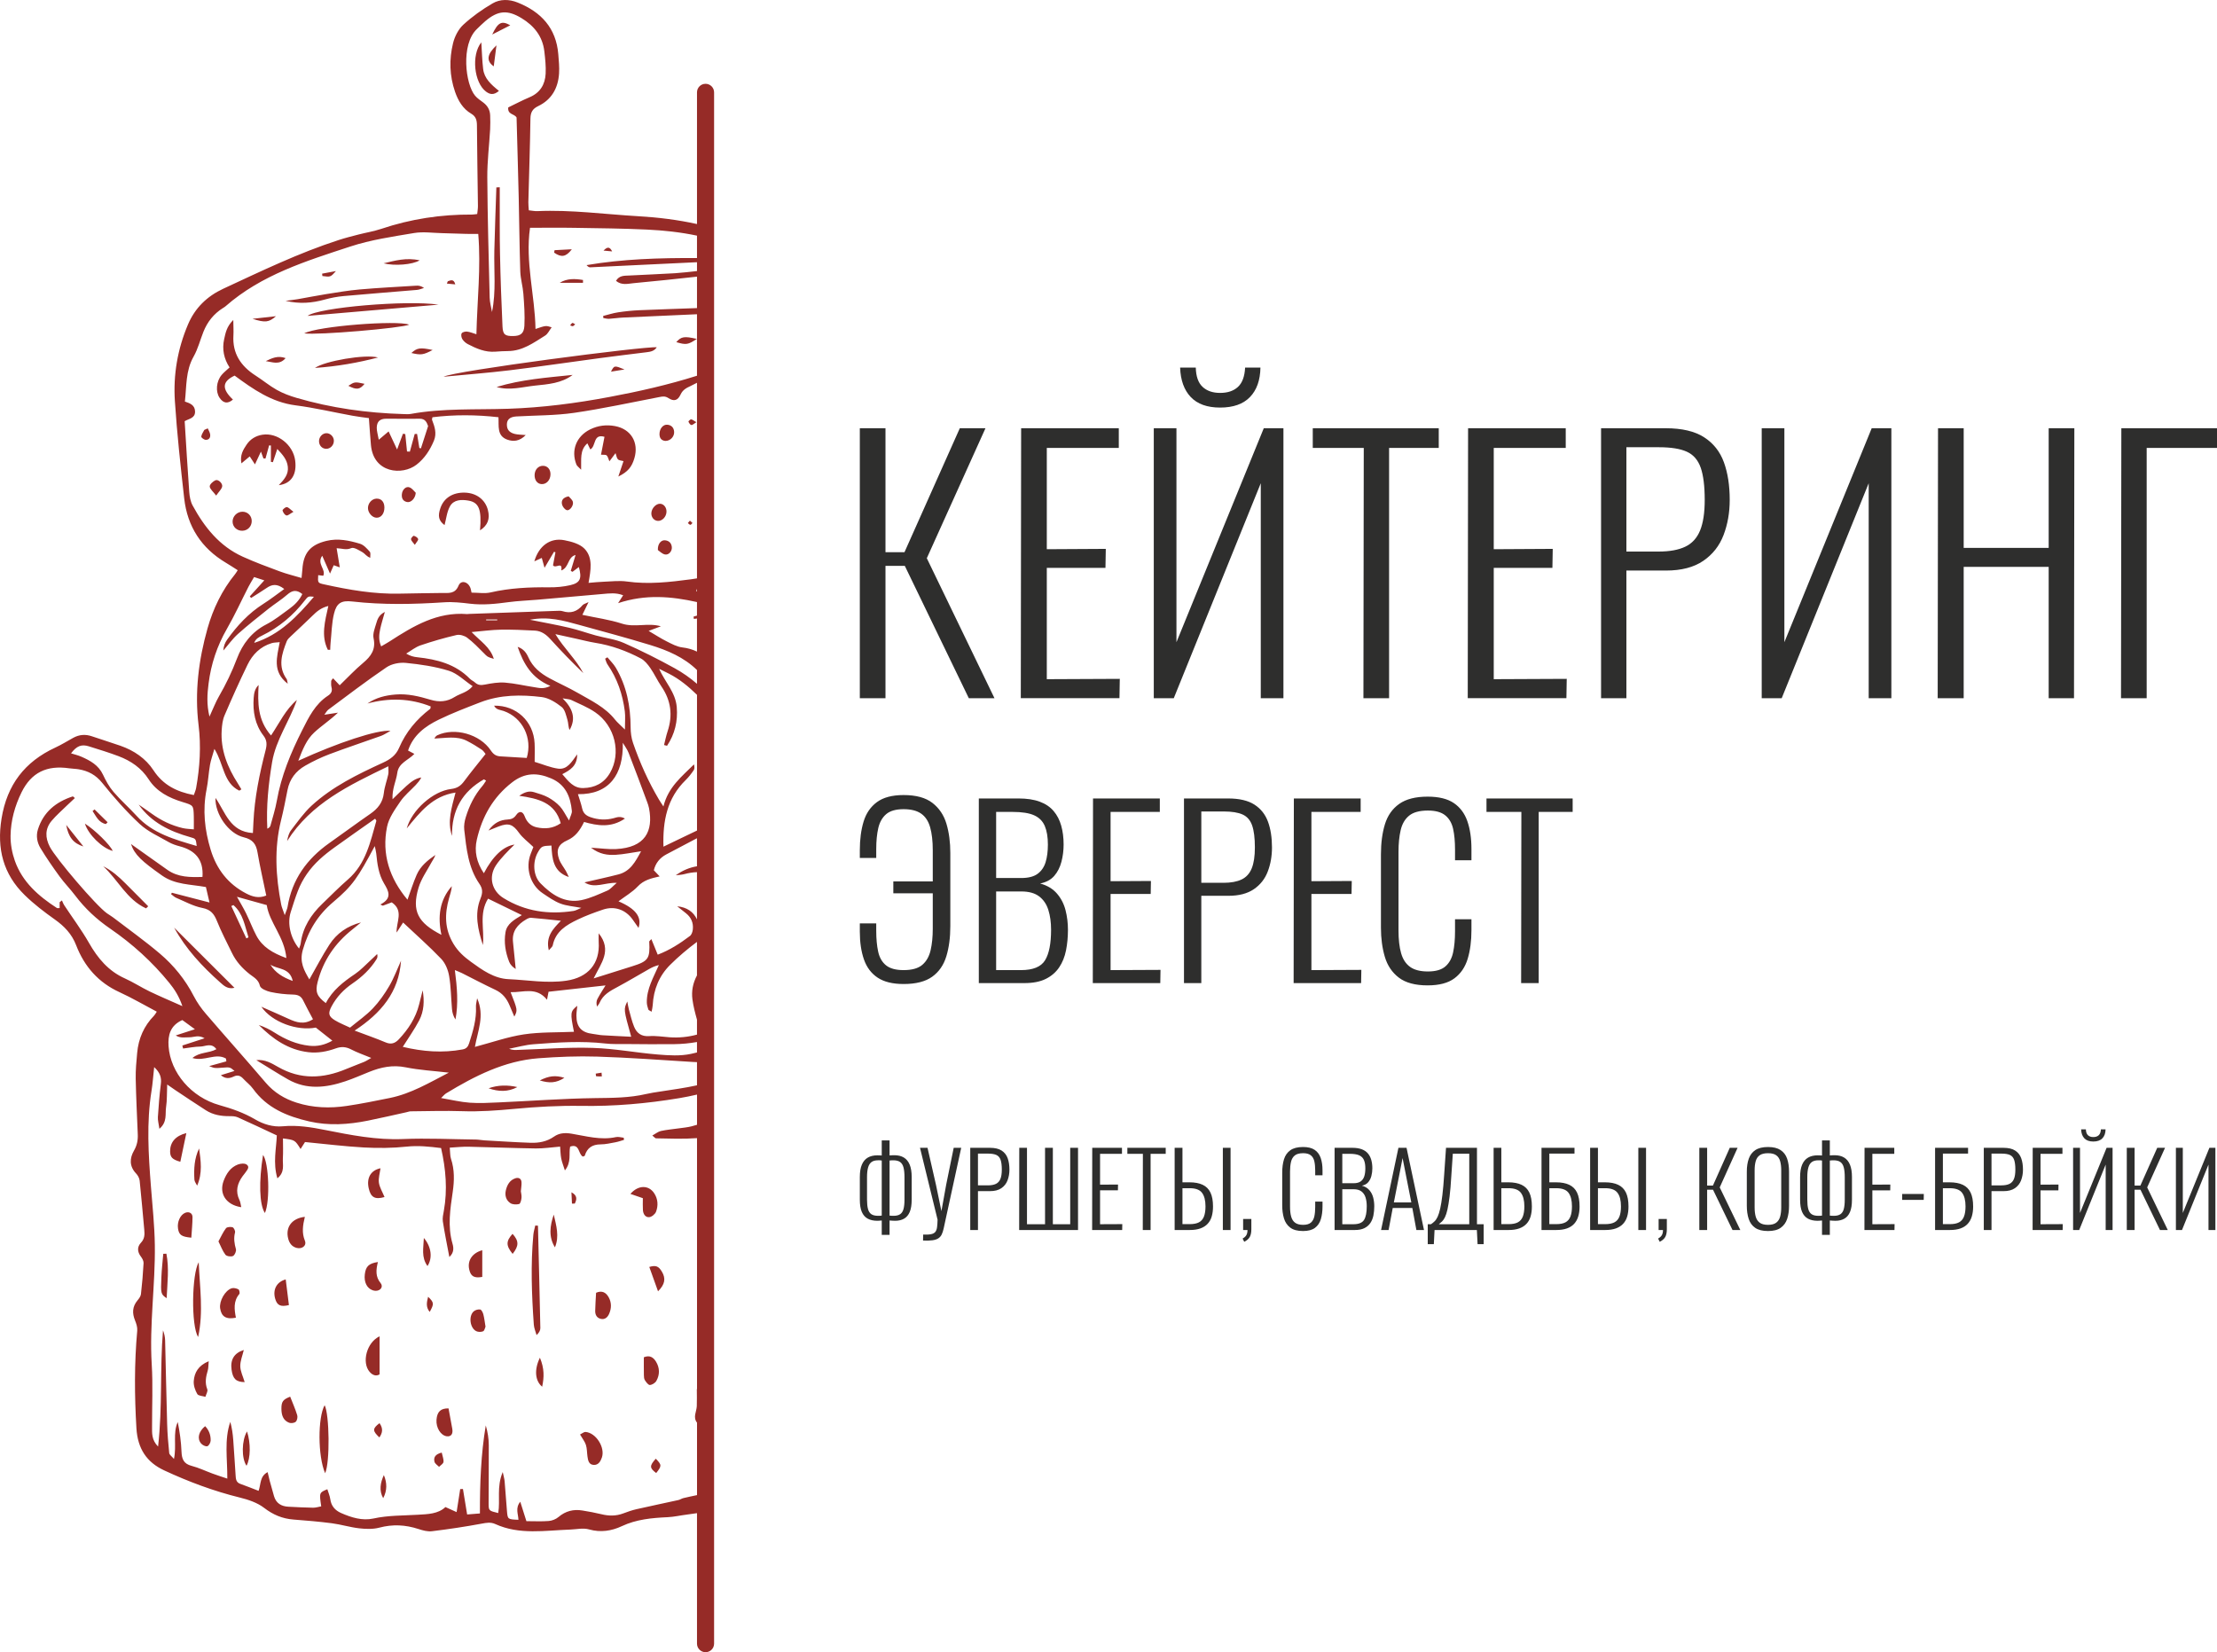 <?xml version="1.0" encoding="UTF-8"?> <svg xmlns="http://www.w3.org/2000/svg" xmlns:xlink="http://www.w3.org/1999/xlink" xmlns:xodm="http://www.corel.com/coreldraw/odm/2003" xml:space="preserve" width="50.968mm" height="37.986mm" version="1.1" style="shape-rendering:geometricPrecision; text-rendering:geometricPrecision; image-rendering:optimizeQuality; fill-rule:evenodd; clip-rule:evenodd" viewBox="0 0 5089.15 3792.91"> <defs> <style type="text/css"> .fil1 {fill:#2E2E2D;fill-rule:nonzero} .fil0 {fill:#962B27;fill-rule:nonzero} </style> </defs> <g id="Слой_x0020_1">  <g id="_2439397669152"> <path class="fil0" d="M1599.94 3432.31c-10.44,2.02 -20.83,4.47 -31.2,6.84 -3.95,0.92 -7.48,3.57 -11.44,4.45 -31.87,7.05 -63.86,13.62 -95.7,20.9 -10.4,2.38 -20.59,5.79 -30.52,9.65 -16.81,6.42 -33.51,6.25 -50.76,1.95 -14.27,-3.48 -28.82,-6.11 -43.33,-8.48 -20.54,-3.43 -38.74,1.14 -55.07,15.02 -5.84,4.93 -14.5,8.39 -22.12,9.04 -16.27,1.34 -32.68,0.4 -51.45,0.4 -4.31,-13.61 -8.8,-27.82 -14.08,-44.56 -12.09,14.7 -4.4,28.63 -4.23,41.46 -24.49,-1.08 -24.67,-1.07 -26.27,-19.82 -1.99,-22.93 -3.43,-45.89 -5.42,-68.86 -0.46,-5.18 -2.06,-10.36 -4.29,-20.98 -14.54,34.13 -5.25,64.95 -10.39,94.14 -21.55,-5.21 -22.05,-5.21 -22.05,-22.69 -0.08,-44.42 0.7,-88.75 0.39,-133.17 -0.1,-15.1 -2.48,-30.23 -6.9,-45.3 -11.09,66.17 -13.61,132.64 -13.43,202.07 -9.67,0.76 -18.81,1.46 -29.36,2.33 -3.42,-20.95 -6.5,-39.65 -9.59,-58.38 -2.13,0.04 -4.22,0.07 -6.31,0.07 -2.56,16.35 -5.12,32.7 -8.26,52.88 -9.4,-4.22 -17.35,-7.85 -25.68,-11.57 -16.73,15.94 -40.71,16.33 -62.76,17.62 -34.35,2.12 -68.61,1.2 -102.81,8.73 -25.23,5.5 -50.6,-2.32 -74.23,-12.79 -13.47,-6.03 -22.37,-15.98 -24.49,-31.56 -1.08,-7.74 -4.37,-15.17 -6.75,-22.9 -18.65,7.69 -18.69,7.73 -14.06,39.28 -6.14,1.1 -12.38,3.19 -18.61,3.11 -18.87,-0.27 -37.74,-1.31 -56.65,-2.28 -16.24,-0.79 -28.31,-7.78 -33.12,-24.25 -3.46,-11.76 -6.71,-23.6 -9.93,-35.47 -1.62,-6 -2.91,-12.08 -4.72,-19.66 -18.37,9.72 -15.09,27.7 -20.76,42.95 -14.57,-5.58 -28.1,-11.16 -41.92,-16 -10.09,-3.51 -10.27,-11.8 -10.84,-19.95 -1.88,-27.07 -3.36,-54.14 -5.42,-81.19 -1.05,-13.8 -2.98,-27.53 -6.74,-41.23 -14.26,41.65 -6.54,84.63 -6.85,130.29 -12.61,-4.24 -23.21,-7.58 -33.62,-11.43 -16.19,-5.92 -31.87,-13.58 -48.5,-17.88 -17.97,-4.63 -22.37,-15.59 -23.04,-32.32 -0.89,-22.83 -4.07,-45.5 -8.59,-68.19 -11.78,25.76 -2.25,53.55 -8.71,84.69 -5.38,-6.39 -10.5,-9.72 -10.91,-13.53 -2.25,-21.98 -4.1,-44.06 -4.75,-66.15 -1.83,-64.09 -3.03,-128.18 -4.66,-192.23 -0.22,-7.81 -1.8,-15.63 -4.86,-23.33 -7.39,87.53 -0.98,175.55 -11.3,266.79 -15.3,-15.52 -13.8,-31.17 -13.84,-46.23 -0.14,-47.66 2.18,-95.43 -0.76,-142.85 -5.58,-91.45 8.39,-182.19 7.13,-273.28 -0.62,-45.1 -5.48,-90.19 -8.99,-135.22 -5.66,-72.95 -10.36,-145.87 1.35,-218.78 2.71,-16.89 3.86,-34.03 6.14,-54.78 13.61,12.7 17.2,23.99 15.31,38.7 -3.19,25.21 -5.17,50.65 -6.79,76.03 -0.48,7.71 1.94,15.61 3.51,26.9 18.54,-15.6 12.88,-34.1 15.29,-49.77 2.39,-15.77 1.73,-31.97 2.56,-51.9 8.74,6.07 13.77,9.69 18.98,13.15 23.24,15.41 46.33,30.99 69.85,46.03 16.41,10.51 34.86,13.65 54.16,13.49 6.39,-0.09 13.42,0.2 19.13,2.72 29.05,12.92 57.68,26.62 89.52,41.48 -1,29.5 -9.33,62.77 1.32,98.55 17.62,-14.43 11.79,-30.9 12.58,-45.29 0.88,-15.32 0.21,-30.68 0.21,-46.31 27.51,3.56 27.51,3.56 40.42,24.25 3.72,-5.84 7.01,-10.97 10.22,-15.98 45.51,4.34 90.26,9.99 135.2,12.49 32.64,1.74 65.75,1.49 98.23,-1.96 26.63,-2.84 52.14,-0.08 78.91,3.29 10.93,48.08 14.98,95.76 6.33,144.11 -1.49,8.04 -3.46,16.53 -2.28,24.38 4.08,26.49 9.53,52.76 14.9,81.57 11.07,-9.83 9.96,-21.28 7.32,-30.29 -11.66,-40.07 -5.3,-79.51 0.5,-119.45 3.63,-25.05 4.33,-50.7 -4.05,-75.68 -2.25,-6.73 -1.65,-14.35 -2.81,-25.6 16.5,-0.87 29.46,-2.41 42.41,-2.14 51.7,1.12 103.42,3.26 155.15,3.99 17.82,0.25 35.71,-2.6 55.74,-4.22 0.85,9.54 0.88,18.45 2.53,27.04 1.64,8.4 4.91,16.41 8.45,27.65 15.52,-19.12 8.52,-38.24 12.05,-54.65 22.48,-7.77 18.21,17.25 29.23,22.85 1.78,-0.77 4.1,-1.15 4.38,-2.09 5.47,-18.06 17.47,-25.83 36.33,-25.92 11.35,-0.04 22.78,-2.74 34.08,-4.83 6.65,-1.22 13.07,-3.65 19.61,-5.48 -0.2,-1.64 -0.41,-3.33 -0.63,-4.96 -5.96,-0.61 -12.29,-2.67 -17.87,-1.45 -35,7.66 -68.57,-2.38 -102.38,-7.9 -14.8,-2.41 -28.01,-1.53 -39.89,6.87 -16.44,11.52 -34.85,14.74 -53.88,14.08 -35.27,-1.2 -70.5,-3.61 -105.74,-5.56 -6.55,-0.39 -13.09,-1.77 -19.61,-1.86 -55.82,-0.66 -111.75,-3.5 -167.42,-1.16 -60.8,2.49 -119.38,-9.02 -178.09,-20.69 -32.4,-6.46 -64.43,-11.71 -97.62,-8.62 -22.79,2.13 -44.52,-4.62 -63.67,-15.84 -25.86,-15.2 -53.32,-24.71 -81.91,-32.72 -64.34,-17.98 -112.56,-74.18 -116.75,-135.3 -1.75,-25.02 3.76,-47.52 31.57,-60 8.02,5.84 16.41,11.94 28.92,21.08 -17.39,5.62 -30.72,9.96 -44.03,14.24 10.46,6.74 21.31,4.17 31.9,4.21 10.02,0 20.31,-6.07 34.35,2.29 -19.29,6.27 -35.19,11.48 -51.09,16.63 0.57,2.36 1.12,4.62 1.69,6.93 13.32,-1.65 26.59,-4.33 39.92,-4.54 11.52,-0.16 25.18,-9.55 36.59,6.04 -17.31,9.76 -38.18,6.02 -55.05,20.23 27.41,8.63 53.31,-12.53 77.02,1.29 0.31,2.12 0.58,4.27 0.9,6.41 -12.73,3.48 -25.41,7.01 -39.49,10.94 12.71,4.99 12.71,4.99 30.11,3.63 17.72,-1.38 17.72,-1.38 28.04,7.5 -10.63,3.33 -20.97,6.51 -31.28,9.68 10.26,8.89 20.03,7.66 29.51,3.1 8.87,-4.3 15.49,-1.9 21.8,4.96 7.22,7.88 16.15,14.39 22.32,22.94 31.91,44.39 78.28,63.43 129.03,75.11 44.98,10.35 89.84,7.27 134.56,-1.67 29.76,-5.99 59.35,-12.9 89.02,-19.44 3.22,-0.66 6.41,-2.03 9.57,-2.03 39.32,-0.34 78.7,-1.63 117.97,-0.33 40.38,1.43 80.25,-1.55 120.39,-5.31 50.64,-4.78 101.74,-7.63 152.58,-6.82 75.87,1.25 150.6,-5.29 225.37,-17.75 13.76,-2.31 27.38,-5.07 40.88,-8.22l0 69.33c-4.2,1.28 -8.41,2.49 -12.65,3.57 -9.44,2.4 -19.25,3.22 -28.97,4.6 -13.77,1.97 -27.73,3.13 -41.27,6.08 -6.37,1.4 -11.99,6.19 -19.72,10.42 4.86,3.83 6.61,6.37 8.43,6.46 31.46,0.65 62.98,1.84 94.18,-0.48l0 576.16 -0.44 0.07c0,13.33 0.48,26.28 -0.09,39.17 -0.55,12.55 -9.24,25.19 0.45,37.7l0.08 -0.03 0 166.47zm0 -940.79c-28.05,6.19 -56.68,9.97 -85.16,14.41 -10.55,1.63 -21.15,3.12 -31.52,5.55 -38.65,8.99 -77.74,8.91 -117.24,9.41 -73.8,1 -147.54,6.61 -221.3,9.88 -22.13,0.99 -44.39,2.28 -66.37,0.68 -21.03,-1.54 -41.8,-6.6 -65.83,-10.73 5.25,-4.96 8.04,-8.64 11.67,-10.83 65.68,-39.82 133.69,-74.5 211.9,-80.49 44.9,-3.38 90.16,-5.22 135.11,-3.77 72.96,2.29 145.82,7.71 218.66,12.24 3.37,0.22 6.74,0.36 10.08,0.43l0 53.24zm0 -75.41c-4.56,1.15 -9.15,2.23 -13.73,3.22 -24.32,5.25 -50.7,3.55 -75.89,1.5 -49.84,-4.05 -99.48,-13.66 -149.35,-15.2 -56.51,-1.82 -113.22,2.68 -169.83,4.51 -7.24,0.21 -14.47,1.12 -22.41,-2.58 18.72,-3.55 37.26,-8.9 56.1,-10.34 54.9,-4.24 109.83,-8.01 164.9,-1.69 15.45,1.78 31.2,1.12 46.83,1.23 36.93,0.23 73.91,0.77 110.84,0.27 17.94,-0.22 35.46,-1.88 52.53,-4.92l0 24zm0 -177c-9.68,18.29 -12.92,36.46 -10.44,55.24 2.07,15.53 6.06,30.8 10.44,46.53l0 34.24c-20.32,5.47 -41.36,7.66 -63.01,6.11 -15.52,-1.08 -31.21,-3.77 -46.61,-2.65 -17.9,1.31 -28.59,-6.71 -34.68,-21.45 -5.26,-12.78 -8.32,-26.52 -12.07,-39.94 -1.45,-5.32 -2.15,-10.86 -3.59,-18.1 -8.63,17.99 -8.63,17.99 8.93,80.93 -22.9,-1.17 -44.7,-2.1 -66.45,-3.48 -7.36,-0.46 -14.6,-2.28 -21.93,-3.11 -25.8,-3.05 -37.33,-15.72 -37.37,-41.88 -0.01,-7.16 1.24,-14.36 2.02,-22.6 -16.13,13.05 -16.44,15.9 -7.66,59.72 -38.66,1.71 -77.4,0.33 -115.12,5.96 -36.78,5.51 -72.52,18.21 -112.25,28.71 6.49,-36.89 22.93,-71.29 5.11,-111.68 -1.36,9.15 -2.94,14.08 -2.69,18.96 1.47,29.43 -6.85,56.85 -15.67,84.32 -2.48,7.82 -6.22,12.54 -14.78,14.16 -45.93,8.6 -91.15,5.17 -137.5,-5.88 13.16,-21.01 26.77,-40.08 37.56,-60.58 11.1,-21.19 12.34,-44.81 8.08,-69.22 -2.74,10.84 -5.45,21.62 -8.16,32.4 -7.82,31.18 -24.79,56.96 -46.54,80.06 -8.8,9.4 -17.89,12.45 -30.55,7.01 -21.76,-9.17 -44.15,-16.93 -70.96,-27.03 60.65,-39.7 101.66,-88.39 106.52,-160.41 -8.86,19.45 -16.22,39.67 -26.95,57.98 -10.68,18.31 -23.12,36.08 -37.65,51.4 -15.15,15.98 -33.65,28.69 -52.43,44.24 -11.29,-5.38 -23.5,-10.06 -34.52,-16.73 -15.29,-9.23 -16.25,-16.39 -7.69,-32.41 11.53,-21.45 27.72,-38.5 47.76,-52.2 21.93,-15.03 41.04,-32.87 55.21,-55.59 1.94,-3.09 2.97,-6.71 1.44,-12.02 -5.16,4.92 -10.18,9.99 -15.48,14.75 -11.53,10.48 -22.22,22.23 -35.01,30.89 -26.85,18.14 -52,37.48 -67.28,67.01 -20.69,-15.41 -24.55,-26.17 -18.93,-48.02 12.75,-49.58 39.94,-89.53 79.95,-121.08 6.68,-5.27 13.21,-10.73 19.76,-16.11 -31.33,7.97 -55.89,25.2 -72.67,51.17 -16.27,25.21 -30.15,52.02 -45.94,79.67 -11.95,-20.41 -23.01,-39.64 -15.14,-67.29 12.51,-44.34 34.5,-80.39 69.92,-110.3 45.18,-38.12 56.33,-55.87 95.36,-128.46 1.55,7.41 2.98,12.2 3.42,17.08 2.36,23.85 5.38,47.6 17.88,68.61 10.46,17.47 19.65,33.99 -8.55,48.42 1.93,0.91 3.89,1.79 5.84,2.71 6.79,-2.59 13.54,-5.1 20.37,-7.66 28.39,19.23 10.06,45 11.18,69.34 5.07,-7.8 10.09,-15.6 14.93,-23.04 29.94,28.21 59.97,54.62 87.53,83.47 9.52,9.96 15.75,25.41 18.11,39.31 4.29,24.99 4.33,50.63 6.58,76.01 0.76,8.15 2.98,16.21 7.99,23.79 6.98,-37.17 3.67,-74 -1.41,-113.42 7.57,3.22 11.99,4.8 16.23,6.93 25.61,12.84 50.9,26.3 76.83,38.45 16.04,7.53 25.79,19.73 32.4,35.38 3.38,8.13 6.88,16.29 11.04,26.07 7.68,-14.8 7.68,-14.8 -8.54,-56.08 29.37,0.84 58.99,-13.19 83.6,17.35 1.58,-8.32 2.58,-13.57 3.51,-18.36 44.36,-4.94 87.96,-9.78 130.81,-14.55 -5.67,9.36 -12.73,19.95 -18.63,31.17 -2.52,4.71 -2.73,10.64 -0.9,17.53 1.94,-2.84 4.46,-5.46 5.76,-8.56 7.97,-18.96 24.56,-27.65 41.43,-36.66 24.49,-13.16 48.37,-27.53 72.6,-41.23 6.74,-3.78 13.78,-7.02 22.18,-8.98 -12.41,28.31 -28.08,54.47 -27.67,85.67 0.07,5.53 1.82,11.14 3.55,16.51 0.54,1.61 3.51,2.37 7.48,4.92 1.05,-6.08 2.28,-10.47 2.51,-14.97 1.9,-35.94 14.83,-67.72 40.24,-92.83 19.03,-18.89 39.8,-36.42 61.33,-52.46l0 76.79zm0 -128.54c-8.46,-17.74 -23.29,-27.78 -45.43,-30.06 6.75,5.38 13.53,10.72 20.31,16.15 11.85,9.47 17.15,22.05 15.58,36.86 -0.55,5.32 -2.7,12.16 -6.54,15.07 -22.75,17.21 -46.72,32.68 -74.07,43.02 -5.14,-12.65 -9.56,-23.42 -14.58,-35.75 -3.18,3.69 -4.96,4.77 -4.88,5.76 2.13,39.07 -1.98,45.01 -38.86,56.55 -28.8,8.98 -57.57,18.12 -88.77,27.94 9.34,-18.95 19.37,-33.89 24.02,-50.32 4.66,-16.32 3.17,-34 -12.46,-53.25 0,9.78 -0.28,14.7 0.04,19.64 3.35,50.28 -24.61,81.88 -74.23,89.15 -44.69,6.54 -88.52,-1.54 -132.64,-3.48 -33.1,-1.49 -60,-20.64 -86.15,-39.67 -15.94,-11.6 -29.78,-23.76 -40.5,-41.67 -20.45,-34.18 -20.27,-68.32 -10.03,-104.4 2.59,-9.12 5.74,-18.17 6.36,-27.79 -28.45,32.35 -32.57,70.37 -23.85,111.74 -54,-27.56 -68.47,-54.54 -52.54,-108.04 6.16,-20.73 19.61,-39.31 30.03,-58.73 2.86,-5.36 6.75,-10.2 8.57,-16.56 -17.58,12.12 -34.1,25.55 -42.8,45.39 -8.1,18.51 -14.1,37.94 -21.17,57.28 -41.2,-49.01 -59.52,-104.8 -46.93,-167.19 4.13,-20.65 18.16,-40.02 30.44,-58.09 9.53,-14.09 23.37,-25.25 35.26,-37.8 4.85,-5.21 9.51,-10.59 12.99,-17.51 -14.28,2.18 -24.56,11.07 -34.67,19.95 -9.68,8.53 -18.69,17.83 -31.4,30.1 -1.33,-24.08 8.39,-41.74 10.9,-60.47 3.03,-23 24.87,-28.73 39.27,-43.68 -5.66,-3 -9.52,-5.03 -14.51,-7.68 11.82,-35.43 39.36,-55.82 70.46,-70.93 30.95,-15.06 63.31,-27.37 95.47,-39.84 45.69,-17.6 93.61,-17.87 141.07,-11.98 16.05,2 32.36,12.29 45.5,22.66 7.76,6.12 10.31,19.61 13.52,30.24 2.17,7.2 1.4,15.3 4.83,22.55 14.94,-26.22 7.72,-48.91 -16.08,-72.56 10.08,1.82 15.62,1.72 20,3.86 18.47,8.87 37.86,16.6 54.64,28.03 45.99,31.36 60.44,94.13 34.08,139.42 -13.77,23.64 -34.96,34.09 -61.31,34.66 -22.5,0.54 -34.35,-15.84 -48.15,-31.9 17.99,-9.26 34.39,-18.87 34.14,-45.46 -12.61,17.29 -22.75,35.69 -43.89,32.77 -17.55,-2.46 -34.35,-9.71 -53.68,-15.56 0,-15.16 0.55,-28.93 -0.11,-42.63 -2.46,-50.28 -42.01,-87.44 -93,-86.36 4.92,9.94 14.54,9.56 22.08,12.25 43.32,15.22 66.5,62.02 52.86,107.75 -20.27,-1.21 -40.59,-2.33 -60.98,-3.65 -9.43,-0.61 -15.51,-4.57 -21.39,-13.39 -25.09,-37.74 -83.06,-53.56 -122.86,-35.01 -2.63,1.3 -4.74,3.62 -6.75,7.53 25.44,-0.89 50.88,-6.74 74.57,5.29 11.67,5.95 22.97,12.79 33.84,20.07 4.46,2.99 7.44,8.2 9.06,10.05 -17.28,21.85 -33.81,41.83 -49.27,62.66 -7.75,10.45 -15.85,16.04 -29.69,17.71 -41.59,5 -90.19,47.98 -101.99,90.53 31.12,-38.29 59.57,-74.46 112.01,-82.32 -8.94,34.73 -19.46,66.51 -8.08,99.56 -0.99,-58.79 23.59,-101.74 73.25,-129.92 1.66,0.99 3.32,1.98 4.96,2.98 -2.87,4.14 -5.34,8.66 -8.64,12.46 -18.02,20.93 -29.9,45.18 -37.94,71.3 -2.87,9.22 -4.64,19.55 -3.56,29 4.96,43.24 9.02,86.98 34.91,124.35 7.53,10.91 7.8,20.27 2.38,33.73 -14.41,35.67 -5.67,71.5 5.49,106.51 4.1,-34.88 -9.6,-71.5 11.88,-106.43 25.75,12.53 49.7,24.2 77.54,37.81 -17.92,10.92 -34.26,19.99 -37.49,39.33 -3.92,23.32 -0.12,45.96 8.34,67.66 2.67,6.89 8.36,12.59 15.14,16.7 -2.05,-20.61 -3.98,-41.26 -6.26,-61.88 -2.72,-24.78 10.39,-40.34 30.12,-51.88 3.39,-2.04 7.66,-4.09 11.33,-3.8 21.81,1.77 43.57,4.23 68.5,6.83 -18.05,18.49 -35.35,36.21 -27.74,67.86 4.64,-5.66 8.33,-8.12 8.97,-11.16 6.43,-32.37 31.34,-47.06 57.59,-59.59 18.47,-8.86 37.88,-15.94 57.3,-22.57 27.11,-9.26 52.8,-0.09 69.08,23.33 4.05,5.89 8.23,11.73 12.97,18.5 8.22,-24.77 -6.36,-44.07 -45.97,-61.04 15.65,-11.77 31.96,-21.1 44.25,-34.17 13.32,-14.19 29.87,-18.55 50.25,-23.01 -5.45,-5.76 -8.86,-9.4 -13.35,-14.08 3.75,-15.72 13.24,-28.27 28.46,-36.34 23.44,-12.55 47.02,-24.87 70.55,-37.21l0 64.39c-16.24,2.65 -32.45,8.98 -48.69,20.69 6.65,-0.89 13.53,-0.98 19.89,-2.72 9.72,-2.7 19.31,-4.09 28.8,-4.51l0 108.41zm0 -203.9c-26.46,12.26 -51.03,24.88 -76.99,36.99 -1.78,-59.06 8.32,-111.27 50.98,-152.83 7.03,-6.87 13.07,-14.8 18.62,-22.91 2.18,-3.16 1.68,-8.22 0.54,-13.18 -27.83,27.74 -59.31,52.07 -70.19,96.66 -5.09,-7.81 -7.94,-11.95 -10.5,-16.29 -24.29,-41.13 -43.73,-84.58 -59.3,-129.65 -3.88,-11.25 -5.47,-23.78 -5.51,-35.77 -0.17,-48.61 -9.17,-94.86 -34.12,-137.06 -5.13,-8.63 -12.71,-15.84 -19.18,-23.73 -1.7,1.12 -3.46,2.2 -5.2,3.25 1.78,4.45 2.85,9.4 5.49,13.23 22.57,32.49 34.77,68.81 39.7,107.62 1.49,11.63 0.24,23.65 0.24,41.77 -10.47,-10.41 -17.33,-16.02 -22.69,-22.76 -22.64,-28.69 -55.07,-43.74 -85.52,-61.37 -21.16,-12.26 -43.77,-22.11 -65.34,-33.86 -20.51,-11.13 -38.11,-25.4 -48.08,-47.74 -4.54,-10.27 -11.09,-19.61 -24.63,-24.08 13.63,39.22 32.28,71.82 75.12,89.55 -14.87,8.01 -25.74,4.71 -36.18,3.14 -22.71,-3.41 -45.15,-8.88 -67.95,-10.64 -15.23,-1.16 -31.07,1.54 -46.23,4.53 -8.97,1.78 -15.8,1.47 -22.59,-4.72 -3.55,-3.31 -8.48,-5.22 -11.87,-8.7 -33.13,-33.77 -75.56,-44.52 -120.51,-49.32 -8.05,-0.83 -16,-2.61 -25.61,-8.41 10.84,-6.41 21.06,-14.89 32.77,-18.87 27.11,-9.24 54.77,-17.24 82.68,-23.74 7.48,-1.74 18.27,1.45 24.59,6.19 13.66,10.31 25.75,22.86 37.85,35.07 8.53,8.62 8.07,9.11 23.19,13.44 -7.95,-26.66 -30.39,-40.15 -50.99,-61.49 25.33,-2.19 46.01,-5.14 66.76,-5.49 26.2,-0.46 52.5,0.76 78.67,2.15 14.64,0.83 25.65,8.75 35.57,19.76 24.21,26.77 49.38,52.69 75.49,77.85 -16.97,-32.14 -44.27,-56.49 -64.15,-89.53 16.14,3.53 32.25,7.1 48.39,10.65 14.36,3.11 28.63,6.96 43.13,9.27 36.96,5.87 71.59,18.52 104.44,35.81 8.81,4.61 16.09,13.57 21.94,22.04 9.35,13.44 16.17,28.68 25.43,42.21 22.11,32.19 26.54,66.35 14.25,103.21 -3.38,10.24 -5.46,20.89 -8.13,31.39 2.25,0.59 4.56,1.16 6.88,1.75 17.76,-26.66 25.11,-56.37 22.28,-89.01 -2.87,-33.69 -26.73,-56.98 -40.49,-87.74 7.58,3.8 15.2,7.43 22.74,11.31 24.35,12.53 44.95,29.61 64.24,48.5l0 311.55zm0 -336.86c-15.52,-13.42 -32.51,-25.41 -51.23,-35.77 -38.02,-20.96 -76.98,-40.57 -116.71,-58.06 -19.95,-8.78 -42.67,-11.2 -63.99,-17.08 -20.48,-5.62 -40.5,-12.88 -61.14,-17.72 -28.57,-6.73 -57.49,-11.83 -90.43,-18.44 41.82,-8.2 77.33,1.97 112.76,11.75 54.55,15.06 109.23,29.66 163.33,46.21 39.79,12.17 77.6,28.26 107.42,57.44l0 31.67zm0 -73.94c-10.36,-5.03 -21.58,-8.19 -33.72,-9.63 -12.45,-1.51 -24.57,-8.21 -36.16,-14.02 -13.09,-6.56 -25.38,-14.65 -41.14,-23.89 11.38,-4.26 19.77,-7.43 28.13,-10.55 -29.7,-8.82 -59.63,3.52 -89.47,-6.16 -28.63,-9.27 -58.95,-13.31 -90.78,-20.18 4.98,-10.22 8.6,-17.67 14.23,-29.24 -7.25,3.62 -11.54,4.44 -13.73,7.06 -12.42,14.85 -27.41,19.65 -46.01,13.77 -3.8,-1.17 -8.17,-0.91 -12.26,-0.76 -67.31,2.28 -134.61,4.64 -201.88,7.06 -1.66,0.06 -3.32,0.52 -4.93,0.4 -68.41,-5.54 -123.34,27.39 -177.52,62.5 -5.92,3.8 -12.15,7.2 -19.77,11.66 -6.46,-14.82 -4.73,-27.68 -2.09,-40.28 2.54,-11.82 6.33,-23.33 10.59,-38.83 -14.21,7.17 -17.13,17.44 -19.93,26.88 -3.23,10.92 -8.23,23.19 -5.97,33.51 5.51,25.71 -5.74,41.37 -23.96,56.65 -18.74,15.64 -35.49,33.69 -53.81,51.36 -5.86,-6.18 -10.12,-10.64 -15.18,-16.09 -2,2.8 -4.19,4.51 -4.31,6.33 -0.27,4.88 -0.46,9.99 0.78,14.68 2.3,8.66 -1.16,14.43 -7.9,18.79 -29.7,19.29 -44.32,49.41 -59.62,79.75 -26.08,51.66 -47.98,104.38 -58.11,161.74 -3.43,19.3 -9.48,38.18 -14.65,57.19 -0.76,2.73 -3.29,4.92 -7.16,6.87 -2.63,-51.52 2.52,-102.17 10.98,-152.69 8.66,-51.7 39.98,-94.14 56.94,-142.88 -25.85,21.72 -39.69,52.12 -59.36,81.55 -31.04,-35.39 -30.76,-75.09 -28.55,-115.9 -8.68,8.34 -10.59,18.93 -11.32,29.75 -2.18,31.23 2.88,60.89 22.36,86.33 8.45,11 8.32,20.63 4.92,33.96 -13.94,54.02 -25.25,108.72 -27.85,164.74 -0.37,7.99 -0.78,16.02 -1.21,25.04 -53.07,-2.86 -63.19,-48.21 -85.9,-80.61 -1.44,36.65 29.59,82 65.02,90.46 20.18,4.83 28.18,15.21 31.4,34.36 5.67,33.05 13.23,65.76 20.14,99.32 -17.69,7.13 -32.18,2.41 -46.03,-4.75 -41.61,-21.56 -67.92,-55.63 -81.53,-100.22 -13.91,-45.57 -18.87,-91.45 -9.45,-138.7 3.68,-18.47 4.6,-37.49 7.82,-56.13 1.9,-10.87 5.8,-21.43 10.13,-36.86 21.82,34.69 20.26,78.04 57.16,95.89 1.61,-1.01 3.22,-2.07 4.83,-3.07 -2.66,-4.4 -5.21,-8.88 -8,-13.21 -23.98,-37.4 -40.1,-77.3 -37.23,-122.66 0.75,-11.37 2.04,-23.33 6.45,-33.63 16.79,-39.23 34.23,-78.24 52.9,-116.61 11.41,-23.54 29.34,-41.62 55.41,-49.48 5.11,-1.58 10.7,-1.38 18.45,-2.27 -6.13,33.91 -17.83,67.48 18.41,95.44 -1.45,-6.49 -1.36,-9.13 -2.56,-10.8 -20.71,-29.04 -10.92,-58 0.28,-86.77 1.7,-4.3 5.67,-7.91 9.19,-11.29 16.56,-15.82 33.59,-31.15 49.89,-47.31 9.81,-9.75 19.92,-18.33 36.38,-22.33 -7.82,35.37 -17.15,68.52 -1.12,100.62 1.82,0.02 3.63,0.02 5.44,0.02 0.24,-5.06 0.24,-10.19 0.78,-15.24 2.39,-22.79 2.55,-46.09 8.01,-68.11 5.92,-24.17 16.81,-30.39 41.67,-27.61 70.57,8 141.05,6.5 211.71,1.82 19.54,-1.29 39.49,0.92 59.01,3.29 29.8,3.55 58.93,0.37 88.36,-3.61 21.88,-2.97 44.07,-3.63 66.15,-5.57 49.86,-4.28 99.73,-8.78 149.55,-13.14 15.31,-1.32 30.67,-3.55 47.21,2.91 -3.63,5.68 -6.49,10.18 -11.6,18.13 63.07,-20.98 122.52,-15.57 181.06,-2.52l0 31.12 -7.91 2.35c0.26,1.73 0.52,3.47 0.8,5.19 2.37,-0.34 4.73,-0.62 7.11,-0.9l0 76.01zm0 -138.17l-1.7 -0.51c0.54,-1.92 1.09,-3.85 1.7,-5.76l0 6.27zm0 -29.98c-4.5,0.8 -9.04,1.51 -13.6,2.11 -48.93,6.5 -97.67,12.13 -147.23,5.14 -17.64,-2.49 -36.02,-0.08 -54.02,0.53 -10.5,0.33 -21.01,1.53 -34.1,2.58 4.92,-28.53 10.81,-57.41 -9.17,-78.3 -10.73,-11.21 -30.05,-16.51 -46.41,-19.65 -32.28,-6.18 -58.53,12.81 -68.84,48.51 6.19,-2.83 10.66,-4.9 17.08,-7.83 1.66,5.84 3.19,11.42 6.32,22.67 8.73,-14.77 15.2,-25.76 21.74,-36.74 1.12,0.35 2.24,0.71 3.35,1.09 -1.95,10.46 -3.94,20.97 -5.62,29.9 5.86,8.87 22.3,-10.62 18.97,11.88 18.67,-7.11 13.66,-30.25 32.79,-35.59 -3.68,12.17 -7.34,24.36 -11.01,36.57 1.32,0.74 2.62,1.47 3.96,2.15 4.69,-3.55 9.45,-7.12 14.61,-11.03 7.34,26.31 3.31,36.28 -19.52,41.62 -15.78,3.7 -32.49,5.14 -48.78,4.96 -45.32,-0.52 -90.19,1.54 -134.64,11.79 -13.18,3.03 -27.66,0.43 -43.4,0.43 -1.03,-3.96 -1.51,-8.78 -3.46,-12.88 -6.04,-12.96 -21.14,-15.84 -26.28,-3.38 -8.31,20.31 -23.58,16.72 -38.6,17.04 -32.06,0.58 -64.13,0.7 -96.15,1.5 -58.8,1.44 -116.16,-8.56 -173.24,-21.11 -15.44,-3.34 -15.36,-3.69 -14.28,-21.32 3.85,0.46 7.66,0.88 11.63,1.38 6.77,-14.82 -15.64,-27.27 -2.39,-45.95 6.1,13.97 11.09,25.37 17.94,40.98 3.91,-8.94 6.19,-14.08 8.47,-19.2 3.52,1.25 7.09,2.52 13.9,4.91 -2.57,-15.77 -4.78,-29.01 -7.24,-43.94 11.98,0.33 21.99,4.92 33.41,-0.19 6.23,-2.79 18.03,4.88 26.31,9.64 5.25,3.02 8.58,9.34 17.47,12.53 -0.23,-4.76 1.4,-11.24 -1.12,-13.99 -6.35,-7.1 -13.66,-15.52 -22.18,-18.16 -25.13,-7.7 -50.99,-13.07 -77.51,-6.61 -36.96,9.02 -52.67,27.77 -55.04,65.49 -0.34,5.54 -1.04,11.06 -1.88,19.61 -17.87,-5.33 -34.47,-9.31 -50.36,-15.23 -28.49,-10.54 -57.03,-21.17 -84.65,-33.67 -53.37,-24.16 -87.94,-67.62 -115.07,-117.59 -4.88,-9.05 -6.95,-20.37 -7.72,-30.85 -3.95,-54 -7.1,-108.11 -10.5,-162.61 9.91,-5.89 23.96,-6.62 23.83,-21.95 -0.16,-14.53 -10.82,-19.03 -23.32,-23.13 4.06,-35.31 1.48,-70.63 19.97,-103.16 9.98,-17.62 15.03,-38.06 22.61,-57.09 9.11,-22.82 23.75,-41.14 44.65,-54.34 2.1,-1.29 4.25,-2.52 6.11,-4.17 82.58,-72.46 185.31,-103.9 286.36,-137.13 47.21,-15.54 97.37,-22.7 146.6,-31.01 20.67,-3.46 42.51,-0.16 63.78,0.3 18.87,0.39 37.74,1.21 56.61,1.71 8.1,0.2 16.21,0.02 26.73,0.02 6.42,76.93 -2.41,151.97 -4.22,230.35 -8.19,-2.46 -14.69,-5.35 -21.4,-6.05 -4.15,-0.5 -10.67,1.08 -12.43,4 -1.9,3.11 -0.7,9.68 1.5,13.24 2.95,4.64 7.62,8.87 12.5,11.42 19.75,10.3 40.03,19.17 63.23,17.39 9.82,-0.73 19.66,-1.33 29.52,-1.39 33.12,-0.28 58.57,-19.19 84.82,-35.53 6.19,-3.89 9.68,-12.02 14.98,-18.95 -13.24,-4.32 -13.24,-4.32 -37.07,3.76 -1.41,-77.67 -23.89,-153.61 -12.61,-232.28 34.43,0 68.67,-0.49 102.91,0.12 55.04,0.88 110.11,1.39 165.13,3.97 39,1.86 77.54,6.01 115.25,13.96l0 51.43c-86.7,-0.45 -170.28,2.08 -253.5,16.21 2.7,3.08 5.58,5.21 8.42,5.06 81.7,-3.77 163.38,-7.73 245.08,-11.73l0 20.33c-16.71,1.75 -33.4,3.86 -50.15,4.93 -35.12,2.22 -70.32,3.32 -105.43,5.29 -10.83,0.58 -22.85,-0.57 -30.36,12.24 13.11,10.9 27.4,6.54 40.55,5.32 48.54,-4.49 96.95,-9.61 145.4,-14.94l0 72.16c-44.02,1.69 -88.07,2.97 -132.07,4.87 -16.39,0.7 -32.81,2.42 -49.03,4.85 -11.56,1.76 -22.86,5.46 -34.27,8.3 0.15,1.59 0.24,3.24 0.38,4.85 4.37,0.63 8.79,1.95 13.06,1.71 10.66,-0.6 21.26,-2.33 31.89,-2.83 56.67,-2.64 113.36,-5.04 170.03,-7.64l0 141.17 -0.15 0.05c-65.87,20.81 -132.97,36.01 -200.86,48.71 -76.86,14.48 -153.98,24.46 -232.15,27.06 -74.64,2.52 -149.66,-1.6 -223.7,11.84 -5.6,0.99 -11.47,0.53 -17.23,0.35 -83.24,-2.44 -165.22,-13.79 -245.24,-37.24 -15.56,-4.54 -31.13,-10.37 -45.22,-18.27 -17.06,-9.58 -32.32,-22.44 -48.89,-32.99 -33.65,-21.63 -53.18,-50.56 -50.68,-92.01 0.62,-10.1 -0.12,-20.25 -0.3,-35.51 -15.52,15.31 -17.78,30.12 -20.93,43.97 -5.25,23.21 -0.46,45.42 12.37,64.98 -7.35,6.89 -13.29,11.44 -17.95,16.98 -12.7,14.96 -14.58,38.66 -4.87,52.88 8.67,12.75 18.77,14.04 30.57,3.96 -26.11,-24.64 -24.91,-41.51 3.89,-55.03 42.41,31.17 84.84,61.15 139.69,68.22 43.86,5.62 87.14,15.94 130.7,23.83 13.33,2.48 26.84,3.99 37.82,5.53 1.71,22.97 2.93,42.45 4.7,61.92 5.85,64.6 71.91,70.22 104.56,45.03 18.61,-14.4 31.02,-33.61 40.04,-55.21 6.96,-16.8 1.67,-32.2 -4.29,-47.65 -0.5,-1.31 0.38,-3.17 0.86,-6.09 50.16,-6.16 100.48,-5.89 151.57,-0.04 1.25,19.99 -4.12,42.63 20.12,51.4 13.99,5.02 28.4,4.01 42.47,-10.49 -10.72,-0.97 -18.07,-0.8 -24.91,-2.52 -9.06,-2.23 -16.77,-6.84 -18.12,-17.63 -1.71,-14.08 5.37,-21.65 21.43,-22.56 44.24,-2.52 88.97,-1.98 132.7,-8.28 65.76,-9.56 130.8,-23.85 196.1,-36.35 7.34,-1.4 13.04,-2.34 20.5,2.56 12.49,8.08 21.37,5.66 27.75,-8.25 5.18,-11.19 13.65,-15.2 23.38,-19.76 4.81,-2.27 9.56,-4.7 14.27,-7.22l0 448.96zm0 -813.41c-44.37,-9.79 -89.49,-15.35 -135.22,-17.97 -77.02,-4.51 -153.75,-15.09 -231.23,-11.67 -6.18,0.26 -12.46,-1.14 -19.58,-1.84 -0.42,-7.22 -1.2,-12.84 -1.07,-18.45 1.65,-64.08 3.85,-128.14 4.79,-192.26 0.22,-14.21 4.87,-22.36 17.66,-28.48 31.15,-14.86 45.82,-41.47 48.05,-74.93 0.94,-14.63 -0.58,-29.52 -1.77,-44.24 -4.96,-60.06 -39.37,-97.09 -93.37,-118.7 -19.47,-7.81 -40.07,-8.14 -57.36,1.93 -23.91,13.93 -46.98,30.32 -67.28,49.02 -11.36,10.48 -19.77,26.95 -23.54,42.23 -9.19,37.16 -8.2,74.94 4.52,111.71 7.19,20.65 17.83,38.99 37.32,50.42 10.72,6.31 12.91,15.17 12.96,26.87 0.41,61.62 1.55,123.17 2.28,184.76 0.07,6.18 -1.05,12.39 -1.66,18.63 -5.43,0.59 -8.66,1.21 -11.85,1.21 -71.22,-0.42 -140.66,10.07 -208.32,32.8 -17.07,5.72 -35.09,8.59 -52.54,13.09 -15.11,3.88 -30.24,7.7 -45.05,12.52 -91.63,29.58 -178.11,71.48 -265.2,111.87 -37.08,17.25 -64.86,43.93 -81.07,82.38 -23.87,56.29 -33.97,115.36 -29.96,175.74 4.91,74.57 13.02,148.94 21.39,223.22 7.24,64.43 39.24,114.03 95.35,147.51 9.09,5.42 17.91,11.25 27.5,17.33 -2.39,3.56 -3.91,6.42 -5.91,8.91 -30.15,36.86 -50.75,79.86 -63.35,124.47 -20.36,72.13 -29.94,146.41 -20.63,221.98 6.03,48.46 2.97,96.82 -5.64,144.81 -0.96,5.23 -3.3,10.19 -5.22,16.02 -39.38,-7.49 -70.58,-23.1 -92.65,-56.88 -17.91,-27.33 -44.85,-45.45 -75.93,-56.34 -21.69,-7.64 -43.7,-14.22 -65.43,-21.72 -14.97,-5.14 -29.04,-3.98 -42.79,3.51 -13.67,7.57 -27.05,15.85 -41.16,22.39 -70.17,32.53 -110.85,85.25 -123.47,163.08 -11.17,68.99 3.8,127.41 53.37,175.76 20.99,20.54 44.73,38.63 68.71,55.64 22.05,15.7 39.21,33.32 49.24,59.4 18.69,48.52 50.86,85.47 99.38,107.61 28.82,13.22 56.33,29.36 85.66,44.79 -2.62,3.95 -4,6.85 -6.13,9.02 -23.41,23.9 -35.95,52.76 -38.92,85.82 -1.79,19.58 -3.7,39.31 -3.32,58.92 0.84,42.71 3.02,85.33 4.74,128 0.58,13.36 -1.73,25.24 -8.8,37.44 -10.03,17.4 -10.76,35.81 4.86,52.21 4.15,4.32 7.65,10.83 8.29,16.65 3.96,37.6 7.08,75.29 10.59,112.95 1,10.8 0.85,20.48 -7.75,29.56 -8.75,9.3 -8.42,20.59 -0.19,31.45 3.29,4.29 6.55,10.2 6.31,15.21 -1.25,23.75 -3.29,47.56 -6,71.17 -0.59,5.14 -4.55,10.35 -8.05,14.58 -11.94,14.32 -12.29,29.43 -5.46,46.06 2.99,7.26 5.61,15.68 4.96,23.28 -6.77,74.62 -6.31,149.15 -1.85,224.03 2.85,46.91 23.5,78.09 63.85,96.77 55.89,25.97 113.46,47.52 173.53,62.32 19.55,4.79 40.27,11.77 55.81,23.75 20.67,15.87 41.94,24.72 67.24,26.73 29.4,2.28 58.82,4.69 88.05,8.51 21.1,2.75 41.79,9.25 62.9,11.63 15.23,1.75 31.62,2.31 46.19,-1.54 30.64,-8.11 59.88,-6.61 89.64,3.07 9.97,3.29 21.18,6.41 31.27,5.14 38.23,-4.64 76.36,-10.38 114.2,-17.41 10.86,-2 20.5,-3.86 30.85,0.85 55.82,25.5 114.66,14.75 172.49,12.74 14.58,-0.48 29.05,-4.29 43.58,-0.2 25.89,7.28 51.26,3.39 74.49,-7.54 33.73,-15.84 69.1,-18.97 105.26,-20.67 14.69,-0.68 29.18,-4.06 43.78,-5.92 7.89,-1.03 15.78,-2.27 23.66,-3.32l0 299.59c0,10.82 8.8,19.62 19.62,19.62 10.82,0 19.62,-8.8 19.62,-19.62l0 -3561.3c0,-10.82 -8.8,-19.62 -19.62,-19.62 -10.82,0 -19.62,8.8 -19.62,19.62l0 302.32zm-1256.45 1761.73c-19.26,-9.31 -37.28,-21.12 -56.74,-29.88 -37.92,-16.96 -62.34,-46.28 -82.47,-81.54 -17.03,-29.83 -37.74,-57.48 -56.69,-86.26 -2.28,-3.41 -3.63,-7.51 -5.44,-11.27 -1.76,1.37 -3.49,2.69 -5.24,4.06 0,4.25 0,8.52 0,13.4 -2.11,0 -4.83,0.84 -6.37,-0.13 -42.12,-27.26 -79.21,-59.54 -96.45,-108.28 -6.41,-18.21 -10.13,-38.48 -9.85,-57.72 0.52,-34.72 9.85,-68.45 25.23,-99.61 22.44,-45.46 57.97,-62.56 109.32,-55.06 7.3,1.1 14.78,1.06 22.04,2.31 21.63,3.72 38.94,12.78 53.65,31.01 26.72,33.23 55.11,65.55 86.25,94.58 18.73,17.48 43.74,28.35 66.38,41.42 7.7,4.43 16.55,7.44 25.23,9.72 35.47,9.27 55.26,30.3 52.43,70.35 -27.72,0.8 -55.82,1.28 -80.69,-16.36 -22.11,-15.67 -44.2,-31.35 -66.29,-47.04 -5.25,-3.74 -10.48,-7.44 -17.18,-12.24 8.28,24.99 25.34,39.89 71.02,72.2 30.25,21.47 65.15,20.1 101.04,26.65 2.33,10.12 4.78,20.72 8.2,35.46 -31.66,-8.23 -58.99,-15.32 -86.32,-22.4 -0.62,1.08 -1.25,2.17 -1.87,3.25 3.98,2.9 7.62,6.7 12.04,8.56 19.67,8.28 38.95,19.11 59.52,23.06 19.33,3.71 27.07,13.5 33.72,30.02 10.06,25.09 22.76,49.22 34.59,73.6 9.52,19.6 23.74,35.25 40.85,48.65 9.24,7.2 19.89,12.16 23.22,26.57 1.5,6.38 15.19,12.09 24.24,14.1 16.69,3.66 34.03,5.56 51.12,5.94 11.23,0.24 18.72,2.94 23.74,13.2 7.12,14.59 14.98,28.81 22.72,43.51 -20.86,13.24 -38.33,7.16 -55.96,-0.94 -19.12,-8.78 -38.47,-17.13 -62.6,-27.81 24.64,35.67 82.31,56.07 125.04,47.89 11.66,9.25 23.65,18.72 37.99,30.02 -17.79,9.94 -34.35,13.62 -52.68,11.67 -29.35,-3.12 -55.32,-14.47 -79.91,-30.17 -11.29,-7.25 -23.41,-13.19 -36.3,-17.48 31.92,32.04 67.58,57.05 113.88,62.44 21.78,2.52 42.63,-1.46 62.9,-8.75 12.47,-4.51 23.33,-3.85 35.22,2.38 13.67,7.16 28.49,12.21 46.16,19.53 -7.34,4.16 -11.56,7.08 -16.24,9.02 -13.62,5.67 -27.59,10.67 -41.21,16.4 -52.77,22.13 -104.65,24.9 -156.14,-4.56 -15.12,-8.64 -30.6,-17.96 -50.28,-15.8 24.31,14.82 48.27,30.26 73,44.34 42.74,24.21 87.06,19.11 131.14,4.29 18.66,-6.24 36.74,-14.29 55.04,-21.63 27.06,-10.87 53.96,-16.56 83.91,-10.47 31.7,6.42 64.39,8.15 98.82,12.18 -44.48,22.93 -86.45,48.2 -135.16,58.12 -33.01,6.7 -66.01,13.42 -99.32,18.34 -38.55,5.69 -77.11,4.51 -114.66,-7.44 -27.92,-8.84 -51.89,-23.27 -71.32,-46.1 -45.25,-53.11 -91.83,-105.08 -137.26,-158.05 -10.63,-12.33 -20.24,-26.06 -27.73,-40.54 -19.53,-37.88 -45.87,-70.47 -77.99,-97.7 -34.36,-29.15 -71.24,-55.42 -107.06,-82.85 -4.58,-3.47 -9.61,-6.3 -14.32,-9.61 -25.03,-17.66 -116.99,-125.5 -131.09,-152.65 -10.93,-21.14 -11.17,-41.41 4.33,-59.8 10.52,-12.43 23,-23.22 34.67,-34.7 5.98,-5.84 12.17,-11.48 18.48,-17.38 -3.44,-2.88 -4.24,-3.94 -4.68,-3.81 -38.74,12.57 -67.61,35.89 -80.13,75.97 -4.65,14.88 -1.78,30.12 5.98,42.89 13.53,22.36 28.5,43.9 43.89,65.08 11.1,15.2 24.49,28.77 35.88,43.82 22.51,29.79 49.17,54.53 80.15,75.81 51.01,35.01 96.68,76.42 135.79,124.61 11.7,14.47 22.06,29.98 29.98,53.32 -28.09,-12.5 -51.92,-22.55 -75.17,-33.71zm-139.05 -562.58c22.68,7.16 45.5,14.04 67.77,22.47 28.16,10.66 52.19,26.99 69.05,53.11 18.33,28.46 46.9,42.74 78.14,52.25 24.63,7.54 24.76,7.28 25.46,32.77 0.25,8.88 0.04,17.79 0.04,29.85 -8.6,-0.91 -17.29,-0.99 -25.58,-2.9 -25.85,-6.08 -49.41,-17.47 -71,-33.03 -9.89,-7.16 -20.02,-14.01 -30.05,-20.97 29.28,41.31 71.57,61.54 118.11,74.69 13.24,3.71 13.22,3.8 15.14,20.44 -50.67,-15.03 -101,-28.59 -138.17,-69.44 -17.11,-18.81 -36.4,-35.6 -52.88,-54.9 -9.92,-11.56 -17.56,-25.55 -24.1,-39.49 -10.31,-21.94 -29.36,-32.3 -49.84,-41.26 -7.4,-3.27 -15.44,-5.08 -23.49,-7.6 13.03,-17.15 23.95,-21.49 41.43,-16zm462.82 380.72c5.17,-16.39 10.32,-32.86 16.48,-48.85 10.81,-28 27.89,-52 49.82,-72.29 10.78,-9.99 22.49,-19.14 34.44,-27.73 30.49,-21.99 61.3,-43.43 93.1,-65.87 2.09,3.44 3.02,4.29 2.87,4.87 -13.94,48.6 -24.07,98.88 -65.2,134.6 -20.38,17.72 -39.36,37.1 -58.85,55.85 -26.11,25.08 -44.94,54.13 -49.67,90.91 -0.46,3.81 -2.29,7.46 -3.76,11.93 -19.77,-23.92 -27.39,-57.53 -19.21,-83.42zm4.7 157.77c-23.1,-8.53 -40.06,-18.98 -51.19,-37.44 16.43,11.26 44.48,6.21 51.19,37.44zm438.71 -247.29c-16.67,-24.78 -22.27,-50.49 -16.08,-77.3 12.09,-52.56 37.09,-97.32 81,-131.33 29.17,-22.61 57.79,-22.71 89.73,-9.02 33.17,14.3 44.24,41.97 47.41,74.62 0.54,5.5 -3.2,11.45 -6.44,21.87 -8.73,-13.77 -13.51,-24.25 -20.94,-32.27 -7.65,-8.27 -17.24,-15.28 -27.12,-20.72 -9.97,-5.39 -21.24,-8.57 -32.2,-11.93 -11.55,-3.55 -21.83,-0.21 -34.12,8.29 43.59,6.38 82.11,15.27 95.25,62.97 -17.79,12.47 -36.4,13.42 -54.93,9.48 -13.25,-2.85 -22.57,-11.33 -27.76,-25.28 -4.47,-12 -12.6,-13.24 -19.58,-3.03 -5.59,8.12 -11.62,9.78 -20.21,10.36 -16.04,1.02 -29.98,6.78 -43.36,25.23 11.21,-4.5 17.4,-7.08 23.65,-9.48 23.15,-8.76 32.62,-4.52 46.67,15.08 8.32,11.56 20.49,20.38 32.72,32.22 -1.2,3.1 -3.44,9.02 -5.8,14.89 -13.16,32.81 -1.68,72.09 27.45,91.43 12.96,8.64 25.95,18.02 40.3,23.49 14.06,5.41 29.85,6.41 48.06,9.89 -7.51,3.1 -12.35,6.2 -17.56,7.04 -57.02,8.8 -111.09,1.41 -161,-29.47 -26.67,-16.51 -34.81,-47.84 -17.79,-74.51 5.7,-8.96 12.94,-16.95 20.03,-24.92 7.02,-7.82 14.72,-15.02 23.06,-23.44 -25.62,3.85 -49.38,26.03 -70.43,65.85zm302.78 -42.3c18.39,-1.12 36.56,-5.03 58.12,-8.14 -12.96,24.07 -24.7,46.12 -51.92,53.12 -25.23,6.54 -50.78,11.95 -78,18.29 23.45,15.08 46.51,0 74.15,1.09 -9.43,7.97 -14.61,14.8 -21.45,17.71 -19.45,8.32 -39.09,17.68 -59.63,21.92 -38.68,7.87 -68.55,-12.57 -93.77,-38.28 -17.7,-18.02 -18.49,-50.05 -6.16,-71.57 7.89,-13.8 9.44,-14.58 31.03,-15.43 1.62,29.82 3.58,60.07 39.89,72.31 -2.15,-4.54 -4.11,-9.23 -6.56,-13.64 -5.25,-9.15 -12.37,-17.67 -15.81,-27.45 -7.43,-21.25 -1.85,-34.05 18.86,-43.2 18.54,-8.2 29.29,-22.97 38.53,-42.17 30.86,8.74 61.82,13.98 93.85,-7.77 -11.06,-6.18 -18.26,-2.9 -25.7,-0.92 -17.89,4.77 -35.62,3.89 -53.26,-2.22 -10.17,-3.49 -16.82,-9.05 -19.24,-20.05 -2.39,-10.98 -6.33,-21.65 -9.69,-32.82 71.59,1.08 104.58,-44.56 102.96,-118.01 4.51,7.72 10.18,14.99 13.37,23.27 14.57,37.43 28.51,75.13 42.55,112.76 1.73,4.62 3.34,9.32 4.28,14.14 10.22,53.09 -8.93,90.34 -75.52,93.85 -17.44,0.92 -35.06,-1.77 -57.59,-3.06 19.69,15.18 38.15,17.37 56.7,16.26zm-297.52 -540.18c8.47,0 16.95,0 25.42,0 0,0.63 0.04,1.24 0.04,1.86 -8.51,0 -16.95,0 -25.46,0 0,-0.62 0,-1.23 0,-1.86zm-431.2 324.29c10.01,-26.22 18.96,-48.5 36.41,-64.75 16.81,-15.73 36.55,-28.31 54.69,-45.71 -9.48,1.47 -18.94,2.9 -31.3,4.83 3.88,-5.09 5.93,-9.28 9.21,-11.71 44.18,-32.74 87.87,-66.28 133.35,-97.12 11.84,-8.06 29.9,-11.66 44.4,-10.22 33.29,3.32 67.11,8.2 98.94,18.1 19.37,6 35.46,22.57 54.5,35.36 -12.25,14.5 -28.35,16.71 -41,24.63 -17.75,11.14 -35.44,12.62 -55.91,6.44 -25.79,-7.76 -52.28,-14.22 -79.95,-11.95 -23.05,1.88 -44.77,6.99 -64.63,20.69 49.53,-13.39 97.78,-12.12 145.14,6.63 -0.47,2.69 -0.19,4.93 -1.06,5.59 -31.37,23.86 -55.88,53.26 -71.43,89.58 -7.31,17.09 -20.23,26.33 -36.68,33.89 -58.32,26.77 -116.2,54.85 -163.99,98.67 -17.93,16.45 -32.19,36.98 -47.18,56.39 -5.14,6.63 -7.41,15.53 -9.15,24.99 54.99,-87 142.6,-128.19 232.35,-171.69 0,8.24 0.87,13.58 -0.18,18.59 -3.13,14.41 -8.56,28.51 -10.17,43.05 -2.43,21.67 -13.86,35.67 -30.95,47.51 -31.76,21.97 -62.77,44.99 -94.33,67.24 -51.25,36.21 -85.46,83.35 -95.69,146.4 -0.74,4.57 -2.99,8.94 -6.5,18.98 -3.92,-11.57 -6.9,-17.86 -8.19,-24.48 -12.4,-64.28 -16.36,-128.58 -0.33,-193.04 5.76,-23.06 10.31,-46.47 14.89,-69.85 4.92,-25.11 19.22,-43.63 40.85,-55.87 17.75,-10.09 36.39,-19.07 55.5,-26.27 39.14,-14.78 78.91,-27.85 118.33,-42.01 6.46,-2.32 12.26,-6.42 21.75,-11.59 -29.8,-3.06 -121.25,27.24 -211.67,68.73zm-114.34 405.33c-1.62,0.79 -3.26,1.63 -4.87,2.45 -11.52,-24.75 -23.02,-49.49 -34.55,-74.23 1.6,-0.73 3.22,-1.51 4.83,-2.24 22.38,19.43 26.11,47.84 34.59,74.02zm-5.38 -54.88c-6.37,-12.89 -13.85,-25.18 -21.07,-38.18 22.66,6.29 44.12,12.27 68.38,19.04 6.04,40.33 40.62,72.72 45.05,121.65 -31.65,-11.57 -55.12,-25.58 -68.85,-51.54 -8.78,-16.54 -15.28,-34.19 -23.51,-50.96zm-86.18 -527.97c5.58,-44.43 19.45,-86.08 41.97,-125.22 17.99,-31.23 32.97,-64.29 49.45,-96.44 3.7,-7.24 8.11,-14.08 12.99,-22.55 7.56,2.43 14.23,4.55 23.49,7.57 -12.12,13.39 -22.72,25.05 -33.27,36.72 0.95,1.26 1.88,2.51 2.83,3.73 11.91,-7.62 24.11,-14.97 35.8,-22.97 12,-8.32 23.75,-10.66 40.46,2.36 -17.26,12.41 -31.94,23.92 -47.67,33.89 -33.94,21.48 -60.55,50.24 -83.61,82.6 -4.93,6.88 -8.08,15.07 -8.58,24.75 11.09,-12.71 21.05,-26.81 33.51,-37.99 22.55,-20.19 46.44,-38.96 70.14,-57.87 14.12,-11.2 29.71,-20.72 43.22,-32.57 11.06,-9.7 20.99,-11.87 34.45,-1.22 -6.57,13.95 -17.25,24.78 -29.67,33.79 -17.29,12.51 -34.16,26.18 -53.01,35.9 -33.6,17.29 -54.72,44.9 -67.43,78.56 -11.44,30.18 -25.18,58.77 -41.25,86.56 -7.7,13.31 -13.17,27.93 -21.81,46.54 -6.88,-28.47 -5.03,-52.38 -2.02,-76.14zm241.81 -198.99c-37.98,44.72 -77.87,87.02 -137.04,105.89 2.83,-9.08 10.56,-13.17 18.24,-16.88 38.99,-19.04 71.24,-46.15 97.74,-80.4 7.93,-10.22 8.36,-9.86 21.06,-8.61zm370 -1150.21c-22.4,-26.41 -33.06,-117.41 3.8,-152.8 6.54,-6.27 12.86,-12.73 19.78,-18.55 28.88,-24.47 50.88,-26.2 82.96,-6.72 28.95,17.52 48.42,41.83 52.39,76.31 1.99,17.02 3.88,34.36 2.98,51.41 -1.32,24.56 -12.7,43.55 -36.69,53.74 -17.17,7.3 -33.69,16.02 -49.17,23.46 -1.87,16.87 13.9,14.12 19.11,23.17 1.62,60.46 3.5,121.96 4.92,183.44 1.34,56.69 1.72,113.37 3.61,169.98 0.55,17.09 5.78,34.01 7.08,51.16 1.86,24.45 3.64,49.09 2.36,73.52 -0.96,18 -9.24,23.34 -25.49,23.55 -18.79,0.29 -23.9,-3.06 -24.78,-21.98 -2.54,-54.94 -4.55,-109.97 -5.68,-164.94 -0.98,-45.18 -0.48,-90.36 -0.62,-135.56 0,-6.31 0,-12.71 0,-19.08 -2.61,0.1 -5.18,0.22 -7.78,0.36 -1.6,48.26 -3.48,96.48 -4.64,144.73 -1.12,46.96 4.36,94 -5.37,141.36 -1.86,-11.05 -5.08,-22.03 -5.34,-33.13 -2.28,-91.9 -4.87,-183.84 -5.46,-275.82 -0.25,-36.86 4.43,-73.68 6.54,-110.6 0.62,-10.65 0.35,-21.35 0.04,-31.99 -0.41,-12.26 -5.86,-21.93 -15.71,-29.34 -6.54,-4.92 -13.62,-9.53 -18.83,-15.69zm149.73 2828.8c-1.6,-78.25 -3.59,-156.49 -5.45,-234.71 -2.06,-0.17 -4.1,-0.34 -6.18,-0.51 -1.51,7.08 -3.77,14.08 -4.41,21.2 -6.32,68.78 -3.83,137.51 1.03,206.22 0.55,8.2 4.15,16.19 6.35,24.23 6.27,-5.86 8.74,-11.21 8.67,-16.44zm-686.53 -277.2c-1.44,-5.89 -1.79,-11.55 -4.08,-16.24 -9.86,-20.18 -5.14,-38.03 7.24,-55.08 1.92,-2.66 4.15,-5.05 5.96,-7.74 3.95,-5.91 11.37,-12.95 3.26,-18.86 -4.46,-3.25 -13.98,-2.48 -19.99,-0.16 -17.15,6.49 -26.55,20.89 -32.85,37.48 -11.1,29.51 5.53,55.36 40.47,60.59zm-97.7 126.34c-15.84,26.52 -17.79,145.76 -1.33,171.6 12.53,-57.16 3.7,-114.42 1.33,-171.6zm290.19 484.37c11.42,-24.86 9.91,-134.76 -1.1,-156.2 -15.87,28.06 -15.9,116.95 1.1,156.2zm744.07 -587.87c5.68,-0.54 13.46,-6.93 15.55,-12.5 5.32,-14.11 4.44,-29.07 -4.11,-42.21 -12.51,-19.25 -36.66,-19.63 -54.69,1.33 10.51,3.59 18.66,6.41 28.54,9.83 0,9.61 -0.46,18.49 0.14,27.28 0.6,8.97 5.47,17.13 14.58,16.28zm-146.37 493.09c-3.27,-0.27 -6.82,3.04 -12.54,5.82 5.8,9.97 11.17,16.55 13.5,24 2.64,8.37 2.29,17.59 3.55,26.41 1.28,9.08 2.95,19.03 14.56,19.47 10.51,0.38 15.33,-7.93 18.48,-16.82 8.02,-23.1 -13.35,-56.98 -37.55,-58.88zm-472.68 -132.19c0,-29.98 0,-57.41 0,-87.38 -30.01,14.22 -41.19,60.05 -23.14,81.31 7.17,8.53 15.69,10.81 23.14,6.07zm-171.55 -361.61c-30.46,3.34 -45.04,24.45 -38.13,50.42 2.67,10.15 8.44,17.89 18.92,20.79 12.73,3.52 23.98,-5.02 19.25,-16.6 -7.26,-17.85 -4.85,-34.81 -0.04,-54.62zm-150.42 177.13c1.57,-1.82 0.07,-9.59 -2.05,-10.65 -4.49,-2.36 -10.91,-3.9 -15.51,-2.5 -15.27,4.83 -28.87,29.52 -26.51,45.86 2.76,19.11 13.67,26.23 36.21,21.67 -3.61,-18.63 -6.22,-37.86 7.86,-54.38zm58.71 -185.91c12.42,-27.72 8.94,-116.24 -4.27,-133.28 -9.81,60.85 -8.63,114.07 4.27,133.28zm-132.28 404.69c-5.9,-14.98 -3.17,-28.88 1.12,-43.3 1.57,-5.2 1.22,-10.98 2.18,-21.2 -24.21,10.13 -32.85,26.35 -34.35,45.57 -0.78,9.79 3.07,21.04 8.08,29.73 2.44,4.31 12.2,4.44 18.7,6.44 1.58,-5.84 6.03,-12.75 4.27,-17.23zm59.08 -306.08c4.04,-1.9 7.93,-11.13 6.67,-15.65 -3.65,-12.91 -5.47,-25.14 -2.04,-38.4 0.86,-3.47 -2.64,-10.83 -5.62,-11.83 -4.51,-1.46 -12.83,-0.82 -15.19,2.26 -6.7,8.7 -11.17,19.1 -17.25,30.15 5.54,11.17 9.39,21.99 16.01,30.6 2.83,3.63 12.9,5.06 17.42,2.87zm662.24 -169.5c-0.54,-8.31 -6.74,-11.24 -13.86,-8.93 -12.85,4.13 -18.94,14.82 -21.94,27.02 -2.98,11.99 0.04,23.45 10.34,30.17 5.13,3.33 13.79,3.55 20.04,1.94 2.9,-0.74 4.93,-9.02 5.41,-14.08 0.6,-5.49 -1.03,-11.21 -1.49,-15.11 0.67,-8.18 1.95,-14.68 1.49,-21.02zm309.62 456.23c8.05,-14.48 7.78,-29.97 -0.97,-44.25 -5.81,-9.43 -14.09,-15.59 -27.84,-9.93 0,13.63 -0.16,27.31 0.11,40.96 0.08,4.02 0.31,8.71 2.4,11.83 2.89,4.47 7.71,11.06 11.34,10.85 5.26,-0.3 12.33,-4.75 14.96,-9.47zm-138.46 -202.25c-0.79,15.5 -1.79,28.39 -2,41.31 -0.23,8.93 3.44,16.36 12.7,18.55 9.58,2.32 15.81,-3.64 19.25,-11.52 5.55,-12.5 5.78,-25.72 -0.91,-37.85 -6.08,-11.01 -15.19,-16.51 -29.05,-10.48zm-338.67 265.44c-17.75,-0.35 -26.24,7.32 -27.64,26.08 -1.37,18.21 9.7,36.05 23.51,37.91 10.09,1.36 14.9,-5.53 12.65,-17.5 -2.83,-14.72 -5.42,-29.42 -8.53,-46.49zm-174.24 -271.22c2.23,0.79 4.75,1.29 7.16,1.29 11,0 17.94,-9.48 11.12,-17.79 -11.85,-14.46 -10.83,-29.67 -6.18,-48.29 -21.13,3.15 -27.89,10.19 -30.06,28.25 -2.16,17.72 4.74,31.94 17.96,36.55zm27.3 -213.98c-5.03,-12.29 -11.43,-22.36 -12.91,-33.06 -1.4,-10.47 2.17,-21.62 3.64,-33.01 -22.52,4.66 -32.28,22.38 -27.06,45.84 4.62,20.77 14.02,26.59 36.33,20.23zm-216.59 458.28c-16.63,6.51 -20.23,11.52 -20.11,27.98 0.13,13.81 3.61,26.4 17.69,31.87 4.33,1.69 12.05,0.66 15.25,-2.32 3.17,-2.96 4.69,-10.6 3.32,-15.06 -4.47,-14.46 -10.62,-28.36 -16.15,-42.48zm440.96 -274.93c0,-19.66 0,-39.43 0,-61.25 -22.96,6.25 -34.39,23.72 -30.07,43.63 3.44,16.3 11.25,20.95 30.07,17.61zm-682.64 -146.87c-10.93,5.01 -17.95,20.8 -15.81,35.61 2.19,14.72 7.74,19.12 30.58,21.18 1.06,-16.84 2.66,-32.03 2.7,-47.21 0.04,-9.5 -8.63,-13.59 -17.47,-9.58zm3.33 -183.27c-24.81,6.04 -37.26,21.06 -37.26,41.55 0.04,13.72 4.68,19 23.45,24.26 4.41,-21.07 8.81,-42.06 13.81,-65.81zm235.47 394.79c-2.46,-19.62 -4.91,-39.31 -7.35,-58.89 -20.34,5.37 -30.23,22.92 -24.26,44.07 4.38,15.67 12.48,19.48 31.61,14.82zm438.92 10.08c-4.83,-0.66 -11.53,1.28 -15.1,4.68 -11.76,11.04 -8.16,37.9 6.07,45.06 4.42,2.23 11.39,2.28 15.91,0.33 3.23,-1.45 4.21,-7.91 5.49,-10.62 -1.82,-10.86 -2.76,-19.83 -5.03,-28.47 -1.12,-4.24 -4.36,-10.56 -7.34,-10.98zm-550.57 130.34c-0.27,-12.03 4.98,-24.14 8.09,-37.32 -22.4,7.05 -31.22,22.36 -28.1,45.21 2.9,20.75 9.94,28.26 30.1,28.55 -4.03,-13.62 -9.94,-24.97 -10.09,-36.44zm-176.8 -258.07c-1.49,17.9 -3.6,35.71 -4.31,53.64 -1.66,38.34 -1.2,39.01 12.08,48.22 1.63,-35.09 5.96,-68.75 -0.57,-102.18 -2.41,0.1 -4.81,0.2 -7.2,0.32zm77.78 -156.52c12.63,-28.92 8.4,-57.05 4.51,-85.34 -11.13,22.92 -12.2,47.18 -10.79,71.57 0.28,4.71 4.08,9.16 6.28,13.77zm1037.91 186.61c6.38,17.85 12.75,35.65 20.06,55.95 16.07,-15.98 18.16,-29.47 8.91,-45.02 -7.66,-12.88 -13.85,-15.2 -28.97,-10.92zm-216.58 -44.98c10.59,-25.47 2.94,-50.24 -2.7,-75.12 -8.68,25.41 -12.41,50.61 2.7,75.12zm-707.96 501.4c9.38,-17.22 9.85,-51.85 1.16,-78.77 -12.43,20.39 -13.06,61.82 -1.16,78.77zm678.64 -181.46c4.57,-21.64 5.24,-41.71 -5.17,-66.54 -13.66,27.7 -10.9,53.46 5.17,66.54zm-783.04 130.26c3.15,3.76 10.13,7.42 14.28,6.39 3.53,-0.83 7.63,-8.28 7.78,-12.92 0.31,-12.37 -3.64,-23.83 -12.67,-33.14 -14.91,12.24 -18.95,28.18 -9.39,39.67zm511.45 -471.73c-0.82,22.9 -6.32,44.24 8.32,64.44 12.16,-18.3 8.89,-44.36 -8.32,-64.44zm203.79 36.58c14.78,-18.75 14.48,-29.68 -0.2,-46.04 -15.16,17.03 -15.39,26.79 0.2,46.04zm-297.14 560.82c9.34,-17.66 8.97,-35.38 1.52,-53.09 -7.94,17.69 -11.38,35.37 -1.52,53.09zm117.81 -83.49c1.11,4.43 6.83,7.73 10.49,11.5 3.53,-3.67 9.64,-7.13 10.13,-11.17 0.71,-6.45 -2.32,-13.29 -4.05,-21.51 -15.71,3.88 -18.95,11.81 -16.58,21.18zm508.89 25.75c13.03,-16.44 12.98,-18.59 -0.93,-32.91 -14.68,16.32 -14.55,21.28 0.93,32.91zm-635.12 -114.51c-16.5,12.65 -16.42,17.5 -0.32,32.77 6.96,-10.09 9.28,-20.04 0.32,-32.77zm111.54 -290.13c-3.17,12.5 -5.58,23.64 3.66,34.77 10.31,-18.54 10.04,-21.65 -3.66,-34.77zm329.01 -239.84c0.42,8.66 0.81,17.38 1.23,26.03 2.13,-0.04 4.27,-0.11 6.46,-0.15 4.87,-9.53 6.21,-18.62 -7.69,-25.88zm-425.18 -1775.9c25.41,-0.14 50.84,0.52 76.26,0 14.47,-0.31 17.16,9.87 19.91,16.98 -6.04,18.76 -11.25,34.86 -16.45,51.02 -1.2,-0.26 -2.47,-0.5 -3.63,-0.74 -1.8,-10.76 -3.48,-21.56 -5.26,-32.32 -1.81,0 -3.62,0.02 -5.43,0.06 -3.71,13.53 -7.4,27.05 -11.11,40.58 -2.18,-0.09 -4.37,-0.22 -6.54,-0.36 -1.34,-13.26 -2.66,-26.59 -3.99,-39.91 -1.77,-0.27 -3.58,-0.54 -5.36,-0.82 -3.99,10.72 -7.97,21.48 -13.43,36.17 -7.51,-16.02 -13.34,-28.46 -19.46,-41.51 -4.67,3.96 -11.76,9.98 -22.61,19.12 -2.18,-12.38 -4.78,-20.12 -4.62,-27.81 0.4,-14.23 7.41,-20.44 21.74,-20.47zm525.3 16.94c-19.74,-3.68 -39.12,-1.4 -57.41,7.71 -31.38,15.63 -44.21,47.96 -31.3,80.52 1.39,3.56 5.38,6.05 10.86,11.96 0.76,-23.55 -3.78,-44.61 14.32,-60.63 2.88,5.89 4.75,9.85 6.74,13.98 13.72,-7.17 5.67,-36.59 32.54,-28.95 -2.73,14.06 -5.28,27.31 -7.98,41.08 5.92,0.55 10.76,-0.37 12.96,1.67 2.89,2.61 3.69,7.5 6.3,13.57 5.53,-7.38 9.35,-12.41 14.11,-18.82 2.11,5.85 2.57,11.28 5.5,14.23 2.62,2.69 7.97,2.69 12.79,4.06 -3.78,11.25 -7.06,21 -11.89,35.4 21.99,-10.74 31.04,-22.08 36.95,-42.36 10.44,-35.87 -7.91,-66.6 -44.49,-73.42zm-34.88 -156.05c35.76,-4.82 71.56,-9.01 107.35,-13.52 8.64,-1.08 17.2,-2.33 23.33,-11.34 -27.01,-2.98 -465.56,54.24 -489.35,67.58 50.48,-4.84 101.12,-8.68 151.48,-14.78 69.15,-8.42 138.09,-18.69 207.19,-27.94zm-774.55 175.85c-15.31,2.46 -27.81,9.97 -36.45,22.91 -7.9,11.8 -15.48,24.08 -11.8,42.87 8.24,-6.89 13.62,-11.39 19.11,-16 3.65,5.62 6.84,10.49 11.97,18.31 5.58,-11.85 9.63,-20.59 13.73,-29.34 1.84,4.93 3.77,10.31 5.76,15.67 1.57,0.1 3.13,0.18 4.7,0.27 2.77,-10.08 5.55,-20.14 8.32,-30.2 1.39,0.09 2.75,0.2 4.11,0.29 0,12.53 0,25 0,37.5 1.55,0.24 3.05,0.5 4.55,0.78 3.13,-9.29 6.19,-18.55 10.13,-30.33 12.29,13.28 22.26,24.07 24.14,40.67 2,17.55 -8.14,29.36 -20.73,42.43 28.94,-3.48 41.84,-24.83 37.59,-56.89 -4.73,-35.94 -40.81,-64.32 -75.16,-58.92zm142.82 -310.25c14.06,-3.89 28.62,-6.69 43.16,-8.01 56.28,-5.13 112.64,-9.37 168.91,-14.19 5.43,-0.5 10.72,-2.95 16.07,-4.48 -6.59,-4.67 -12.22,-5.58 -17.79,-5.22 -43.28,2.66 -86.62,4.88 -129.81,8.66 -25.98,2.28 -51.76,6.7 -77.51,10.76 -21.73,3.46 -43.24,7.86 -64.91,11.59 -9.28,1.58 -18.63,2.52 -27.93,3.75 32.26,7.58 60.89,5.17 89.83,-2.87zm321.93 443.2c-27.61,-0.78 -48.09,12.04 -56.16,35.25 -6.54,18.63 -3.96,29.34 9.46,39.28 3.91,-14.5 5.35,-30.43 12.44,-43.19 8.61,-15.38 26.12,-15.8 42.01,-13.11 24.65,4.19 31.03,20.33 26.98,68.37 17.83,-11.43 23.28,-26.57 18.08,-46.67 -6.05,-23.83 -26.4,-39.2 -52.81,-39.93zm-361.17 -405.75c102.29,-8.78 201.47,-17.29 300.64,-25.79 -72.87,-10.89 -275.19,6.32 -300.64,25.79zm-7.62 40.15c30.99,4.55 223.96,-12.2 240.88,-19.95 -26.94,-10.76 -210.32,3.24 -240.88,19.95zm529.92 119.88c29.8,-3.11 60.62,-5.19 86.23,-24.53 -58.79,6.23 -117.68,10.32 -174.62,27.77 29.97,8.67 59.21,-0.15 88.39,-3.24zm-505.31 -40.52c51.86,-3.63 98.63,-11.99 144.8,-24 -29.5,-8.02 -122.58,8.11 -144.8,24zm-145.16 351.89c0.19,-12.27 -8.92,-21.75 -21.05,-21.83 -12.57,-0.12 -23.29,10.75 -22.88,23.22 0.37,11.9 10.26,20.84 22.5,20.46 12.09,-0.35 21.19,-9.63 21.43,-21.85zm285.63 -51.83c-10.3,0.79 -18.93,10.78 -18.79,21.81 0.09,10.55 9.57,21.43 19.07,21.93 10.95,0.63 18.83,-9.39 18.67,-23.63 -0.17,-13.11 -7.49,-20.93 -18.95,-20.1zm382.89 -75.4c-10.84,0 -18.87,8.85 -19.16,21.07 -0.27,11.89 6.15,20.39 15.92,20.93 11.22,0.71 20.44,-9.36 20.54,-22.51 0.1,-11.52 -6.95,-19.49 -17.29,-19.49zm283.57 105.94c0.5,-10.05 -6.04,-18.47 -14.66,-18.83 -9.2,-0.38 -19.23,10.04 -20.03,20.81 -0.74,9.84 5.9,18.13 14.94,18.55 9.86,0.48 19.2,-9.2 19.75,-20.53zm-781.1 -180.8c-8.89,0.4 -16.4,8.6 -16.51,18.07 -0.12,9.9 6.88,17.56 16.23,17.79 9.96,0.24 18.27,-8.64 17.83,-19.14 -0.34,-9.21 -8.66,-17.1 -17.55,-16.72zm783.51 -19.47c-9.98,-1.22 -18.37,8.92 -18.46,21.22 -0.08,9.83 4.66,15.1 13.4,15.99 11.54,0.1 20.91,-9.99 20.21,-20.96 -0.64,-9.39 -5.94,-15.11 -15.15,-16.25zm-6.31 265.3c-8.79,-0.62 -16.7,8.78 -15.85,22.43 3.78,2.53 9.42,8.62 16.04,10.09 9.06,1.95 16.99,-7.74 15.95,-17.16 -1.05,-9.52 -6.98,-14.72 -16.14,-15.36zm-571.62 -109c-3.38,-3.1 -7.95,-9.99 -14.23,-12.46 -8.25,-3.18 -16.48,5.01 -17.62,15.17 -1.01,9.09 1.85,16.21 11.44,18.41 8.66,2.07 19.17,-7.2 20.41,-21.12zm8.9 -533.65c-30.96,-6.97 -56.9,0.85 -82.76,6.84 25.16,6.4 66.29,3.2 82.76,-6.84zm-468.65 504.82c-5.68,2.43 -13.41,9.56 -13.21,14.23 0.33,5.99 7.7,11.61 14.77,20.97 6.57,-9.36 12.11,-14.36 13.69,-20.36 1.86,-7.27 -8.7,-17.54 -15.25,-14.84zm810.59 36.94c-13.84,2.81 -17.25,10.31 -15.02,18.95 1.32,5.09 6.5,11.7 11.11,12.79 7.01,1.68 16.2,-11.53 13.58,-19.5 -1.68,-5.13 -7.03,-9.05 -9.68,-12.24zm-671.75 -413.53c-17.94,2.01 -35.9,4.01 -53.85,6 29.2,9.26 37.67,8.14 53.85,-6zm359.6 77.57c-28.82,-6.14 -35.71,-4.97 -48.77,6.93 22.15,5.08 27.23,4.5 48.77,-6.93zm559.35 -18.02c22.56,6.63 27.08,6.04 47.06,-7.43 -28.88,-6.67 -35.92,-5.36 -47.06,7.43zm-896.83 36.67c-17.84,-6.53 -31.53,0.12 -45.49,6.88 14.91,1.98 31.25,9.94 45.49,-6.88zm682.64 -172.86c0.05,-2.16 0.05,-4.33 0.05,-6.51 -18.28,-3 -36.42,-3.98 -53.51,6.51 17.86,0 35.69,0 53.46,0zm-25.58 -77.02c-14.92,0.78 -27.27,1.44 -39.64,2.1 -0.36,1.86 -0.7,3.72 -1.06,5.58 16.42,11.51 27.15,10.21 40.7,-7.68zm-475.83 308.91c-22.26,-4.89 -22.92,-4.78 -37.22,4.54 18.81,9.79 26.32,8.85 37.22,-4.54zm-354.55 115.32c-0.89,-4.56 -3.53,-8.75 -5.41,-13.09 -2.64,1.14 -5.24,2.37 -7.9,3.56 -2.56,5.1 -6.41,10.13 -7,15.48 -0.24,2.2 6.58,7.21 10.27,7.3 7.9,0.22 11.46,-5.71 10.03,-13.25zm288.9 -374.17c-13.61,2.53 -22.68,4.18 -31.74,5.9 0.19,1.81 0.37,3.66 0.57,5.48 18.76,2.48 18.76,2.48 31.17,-11.38zm-122.61 549.58c1.11,4.47 4.97,10.36 8.89,11.41 3.39,0.91 8.36,-4.02 16.18,-8.36 -7.31,-5.46 -11.07,-10.26 -15.3,-10.76 -3.2,-0.34 -10.22,5.84 -9.77,7.71zm301.38 58.13c-1.46,-0.42 -6.79,5.45 -6.46,7.93 0.52,3.74 4.46,6.96 8.73,12.85 3.77,-6.21 8.32,-10.36 7.58,-13.24 -0.79,-3.32 -5.97,-6.46 -9.85,-7.54zm452.57 -376.81c9.82,-1.57 17.95,-2.91 31.06,-5.01 -23.56,-9.56 -23.56,-9.56 -31.06,5.01zm177.77 114.79c1.4,3.11 4.01,7.33 6.7,7.74 2.73,0.38 6.04,-3.24 11.45,-6.5 -5.58,-3.22 -8.6,-6.12 -11.91,-6.54 -1.99,-0.19 -6.59,4.5 -6.24,5.3zm-194.92 -392.71c9.19,0.88 14.49,1.38 19.8,1.86 -5.31,-10.52 -10.61,-11.4 -19.8,-1.86zm-357.01 70.27c-0.88,0.32 -1.2,2.37 -2.55,5.46 6.43,0.58 12.22,1.17 19.29,1.86 -3.31,-12.99 -10.38,-9.42 -16.74,-7.32zm550.55 555.21c2.38,1.78 4.23,4.19 5.84,4.05 1.73,-0.14 3.27,-2.7 4.85,-4.23 -1.96,-1.79 -3.9,-3.52 -5.86,-5.32 -1.44,1.61 -2.84,3.26 -4.83,5.5zm-270.14 -453.87c2.04,0.7 4.11,2.1 6.01,1.85 1.71,-0.16 3.15,-2.24 5.58,-4.2 -2.94,-1.57 -5.37,-3.72 -6.43,-3.17 -2.13,1.02 -3.48,3.55 -5.16,5.52zm-803.72 1508.1c8.69,7.77 17.64,16.51 33.15,12.69 -47.26,-47.15 -92.82,-92.6 -138.42,-138.1 26.7,48.79 64.09,88.77 105.27,125.41zm-169.78 -169.7c1.66,-1.58 3.29,-3.19 4.93,-4.79 -17.34,-17.43 -34.68,-34.92 -52.02,-52.3 -15.31,-15.41 -31.43,-29.73 -51.23,-39.53 33.91,31.08 54.17,76.63 98.32,96.62zm-76.47 -131.82c-6.31,-14.3 -40.43,-47.81 -63.91,-62.76 7.82,25.2 39.5,56.3 63.91,62.76zm-67.35 -10.27c-12.54,-15.74 -25.13,-31.45 -39.44,-49.4 4.97,27.46 16.09,42.2 39.44,49.4zm51.55 -51.46c1.32,-1.38 2.69,-2.78 4,-4.12 -9.96,-9.84 -19.98,-19.61 -29.94,-29.47 -1.58,1.26 -3.11,2.47 -4.6,3.69 8.17,12.09 14.04,26.61 30.54,29.9zm872.76 -1681.38c8.61,6.36 17.41,8.7 29.59,-1.71 -18.05,-14.47 -33.59,-28.46 -36.25,-50.07 -2.41,-19.85 -2.83,-39.96 -4.22,-61.36 -23.55,29.06 -16.6,92.79 10.88,113.14zm17.62 -58.05c1.98,-15.14 3.77,-29.1 6.26,-48.25 -22.27,20.9 -23.66,35.95 -6.26,48.25zm-3.5 -73.11c16.58,-8.46 28.13,-14.36 41.46,-21.15 -19.81,-11.11 -28.07,-7.04 -41.46,21.15zm-8.32 2419.13c22.46,7.94 44.52,8.78 65.95,-2.75 -22.3,-5.17 -44.32,-4.9 -65.95,2.75zm117.55 -18.01c22.03,6.7 37.57,6.1 56.44,-5.99 -20.28,-6.36 -35.72,-4.6 -56.44,5.99zm128.37 -15.63c0.34,2.1 0.48,6 1.08,6.07 4.3,0.54 8.68,0.32 13.01,0.32 -0.24,-2.88 -0.51,-5.73 -0.7,-8.6 -4.46,0.74 -8.93,1.48 -13.39,2.21z"></path> <path class="fil1" d="M1973.73 1602.82l0 -619.72 58.91 0 0 284.61 43.6 0 127.01 -284.61 58.91 0 -134.66 298.38 155.32 321.34 -58.91 0 -146.9 -303.74 -44.37 0 0 303.74 -58.91 0zm369.53 0l0.77 -619.72 224.17 0 0 45.13 -165.26 0 0 232.59 135.42 -0.77 -0.76 43.61 -134.66 0 0 255.54 167.55 -0.76 -0.76 44.37 -226.47 0zm305.27 0l0 -619.72 52.02 0 0 491.18 200.46 -491.18 45.13 0 0 619.72 -52.02 0 0 -493.48 -199.69 493.48 -45.9 0zm152.25 -667.16c-29.59,0 -52.03,-8.04 -67.33,-24.1 -15.31,-16.07 -23.46,-38.63 -24.48,-67.71l35.96 0c0.51,20.4 5.74,35.2 15.69,44.37 9.95,9.19 23.33,13.77 40.17,13.77 17.34,0 30.98,-4.58 40.93,-13.77 9.95,-9.18 15.43,-23.97 16.46,-44.37l35.19 0c-0.51,29.08 -8.54,51.64 -24.09,67.71 -15.56,16.07 -38.38,24.1 -68.48,24.1zm328.98 667.16l0.77 -574.59 -117.06 0 0 -45.13 289.2 0 0 45.13 -114 0 0 574.59 -58.91 0zm239.47 0l0.77 -619.72 224.17 0 0 45.13 -165.26 0 0 232.59 135.42 -0.77 -0.76 43.61 -134.66 0 0 255.54 167.55 -0.76 -0.76 44.37 -226.47 0zm306.03 0l0 -619.72 148.43 0c37.23,0 66.57,6.88 87.99,20.65 21.43,13.78 36.59,32.9 45.52,57.38 8.93,24.48 13.39,53.3 13.39,86.46 0,29.07 -4.71,55.98 -14.15,80.72 -9.44,24.73 -24.99,44.5 -46.67,59.29 -21.68,14.79 -50.11,22.19 -85.31,22.19l-91.04 0 0 293.03 -58.15 0zm58.15 -336.64l74.21 0c24.99,0 45.27,-3.69 60.83,-11.09 15.56,-7.39 26.9,-19.76 34.05,-37.1 7.14,-17.34 10.7,-40.8 10.7,-70.38 0,-31.62 -3.06,-56.24 -9.18,-73.83 -6.12,-17.6 -16.7,-29.85 -31.75,-36.72 -15.05,-6.89 -36.35,-10.33 -63.88,-10.33l-74.98 0 0 239.47zm310.62 336.64l0 -619.72 52.02 0 0 491.18 200.46 -491.18 45.13 0 0 619.72 -52.02 0 0 -493.48 -199.69 493.48 -45.9 0zm403.96 0l0.77 -619.72 58.91 0 0 274.67 195.1 0 0 -274.67 58.91 0 -0.77 619.72 -58.14 0 0 -301.45 -195.1 0 0 301.45 -59.68 0zm420.81 0l0.76 -619.72 219.58 0 0 45.13 -161.43 0 0 574.59 -58.91 0zm-2794.6 656.15c-25.12,0 -45,-4.89 -59.66,-14.66 -14.65,-9.77 -25.11,-23.72 -31.39,-41.86 -6.28,-18.14 -9.43,-39.42 -9.43,-63.84l0 -18.84 37.68 0 0 17.27c0,18.14 1.48,34.01 4.44,47.62 2.97,13.6 8.99,24.07 18.05,31.39 9.08,7.33 22.51,10.99 40.3,10.99 19.18,0 33.49,-4.01 42.91,-12.04 9.42,-8.02 15.79,-19.18 19.1,-33.49 3.32,-14.3 4.97,-30.87 4.97,-49.71l0 -81.11 -90.53 0 0 -27.22 90.53 0 0 -71.68c0,-20.94 -2.01,-38.46 -6.02,-52.59 -4.01,-14.13 -10.9,-24.59 -20.67,-31.4 -9.77,-6.8 -23.21,-10.2 -40.29,-10.2 -17.79,0 -31.14,3.84 -40.04,11.51 -8.9,7.68 -14.91,18.32 -18.05,31.92 -3.14,13.61 -4.7,29.66 -4.7,48.15l0 20.41 -37.68 0 0 -17.79c0,-24.77 2.89,-46.66 8.64,-65.67 5.76,-19.01 15.97,-33.93 30.61,-44.74 14.65,-10.81 35.06,-16.23 61.23,-16.23 28.6,0 50.66,6.02 66.19,18.05 15.53,12.04 26.25,28 32.18,47.89 5.93,19.88 8.9,42.21 8.9,66.98l0 167.97c0,26.17 -3.06,49.28 -9.16,69.34 -6.11,20.06 -16.92,35.68 -32.44,46.84 -15.53,11.16 -37.41,16.74 -65.67,16.74zm172.68 -2.1l0 -423.86 91.05 0c19.18,0 35.41,2.45 48.67,7.33 13.25,4.88 23.89,12.03 31.91,21.46 8.03,9.42 13.87,20.67 17.53,33.75 3.66,13.08 5.49,27.47 5.49,43.18 0,13.6 -1.66,26.77 -4.97,39.5 -3.31,12.74 -8.81,23.55 -16.48,32.45 -7.68,8.89 -18.49,14.74 -32.45,17.52 16.4,4.53 29.31,12.3 38.72,23.28 9.43,10.99 15.97,23.72 19.63,38.2 3.66,14.48 5.49,29.39 5.49,44.74 0,16.74 -1.48,32.53 -4.44,47.36 -2.97,14.82 -8.2,27.82 -15.71,38.98 -7.5,11.16 -17.7,19.97 -30.6,26.42 -12.91,6.46 -29.31,9.69 -49.2,9.69l-104.65 0zm39.77 -29.83l57.03 0c27.56,0 45.96,-7.5 55.21,-22.51 9.25,-15 13.87,-38.37 13.87,-70.11 0,-17.09 -2.1,-32.27 -6.28,-45.53 -4.18,-13.25 -11.25,-23.63 -21.19,-31.13 -9.95,-7.5 -23.46,-11.25 -40.56,-11.25l-58.08 0 0 180.54zm0 -211.41l57.56 0c16.4,0 28.95,-3.23 37.67,-9.68 8.72,-6.46 14.83,-15.35 18.31,-26.69 3.49,-11.33 5.23,-24.85 5.23,-40.55 0,-17.09 -2.36,-31.22 -7.06,-42.39 -4.71,-11.16 -12.82,-19.36 -24.33,-24.6 -11.51,-5.23 -28.09,-7.85 -49.72,-7.85l-37.67 0 0 151.75zm221.87 241.24l0.52 -423.86 153.33 0 0 30.87 -113.03 0 0 159.08 92.62 -0.52 -0.53 29.83 -92.09 0 0 174.78 114.6 -0.53 -0.52 30.35 -154.9 0zm209.32 0l0 -423.86 101.52 0c25.46,0 45.52,4.71 60.18,14.13 14.65,9.43 25.02,22.51 31.13,39.25 6.1,16.74 9.16,36.46 9.16,59.13 0,19.88 -3.23,38.28 -9.69,55.21 -6.45,16.91 -17.08,30.43 -31.91,40.55 -14.83,10.12 -34.28,15.18 -58.35,15.18l-62.27 0 0 200.42 -39.77 0zm39.77 -230.24l50.75 0c17.09,0 30.96,-2.53 41.61,-7.59 10.63,-5.06 18.4,-13.52 23.28,-25.38 4.88,-11.86 7.32,-27.91 7.32,-48.14 0,-21.63 -2.09,-38.46 -6.27,-50.49 -4.19,-12.04 -11.43,-20.41 -21.72,-25.12 -10.29,-4.71 -24.86,-7.06 -43.69,-7.06l-51.28 0 0 163.78zm211.93 230.24l0.52 -423.86 153.33 0 0 30.87 -113.03 0 0 159.08 92.62 -0.52 -0.53 29.83 -92.09 0 0 174.78 114.6 -0.53 -0.52 30.35 -154.9 0zm307.69 5.23c-28.61,0 -50.66,-5.93 -66.19,-17.79 -15.53,-11.86 -26.25,-27.82 -32.18,-47.88 -5.93,-20.06 -8.9,-42.3 -8.9,-66.72l0 -168.5c0,-26.16 3.06,-49.19 9.16,-69.08 6.11,-19.88 17,-35.41 32.71,-46.57 15.7,-11.16 37.49,-16.74 65.4,-16.74 25.47,0 45.44,4.88 59.92,14.65 14.48,9.78 24.85,23.64 31.13,41.61 6.28,17.96 9.43,39.33 9.43,64.1l0 25.64 -37.68 0 0 -24.6c0,-18.48 -1.48,-34.36 -4.44,-47.62 -2.97,-13.25 -8.99,-23.54 -18.05,-30.87 -9.08,-7.32 -22.33,-10.98 -39.77,-10.98 -19.19,0 -33.58,3.92 -43.18,11.77 -9.6,7.85 -16.05,18.92 -19.36,33.23 -3.32,14.3 -4.97,30.87 -4.97,49.72l0 180.53c0,20.93 2.01,38.37 6.02,52.33 4.01,13.95 10.9,24.41 20.67,31.39 9.77,6.98 23.37,10.46 40.82,10.46 17.79,0 31.13,-3.83 40.03,-11.51 8.9,-7.67 14.83,-18.4 17.79,-32.18 2.97,-13.78 4.44,-29.91 4.44,-48.4l0 -27.74 37.68 0 0 25.12c0,24.76 -2.89,46.66 -8.64,65.67 -5.76,19.01 -15.88,33.92 -30.35,44.73 -14.48,10.82 -34.97,16.23 -61.49,16.23zm214.55 -5.23l0.53 -392.99 -80.07 0 0 -30.87 197.8 0 0 30.87 -77.96 0 0 392.99 -40.3 0zm-1467.72 578.01l0 -33.08c-1.25,0.15 -2.96,0.31 -5.13,0.46 -2.17,0.16 -3.8,0.24 -4.89,0.24 -8.85,0 -16.27,-1.64 -22.25,-4.89 -5.98,-3.27 -10.48,-8.43 -13.51,-15.5 -3.03,-7.06 -4.54,-16.43 -4.54,-28.07l0 -51.95c0,-11.65 1.55,-21.13 4.66,-28.43 3.11,-7.3 7.65,-12.69 13.62,-16.19 5.98,-3.49 13.32,-5.24 22.02,-5.24 1.4,0 3.11,0.04 5.13,0.11 2.02,0.08 3.64,0.2 4.89,0.35l0 -34.71 17.93 0 0 34.48c1.4,-0.16 3.31,-0.27 5.71,-0.35 2.41,-0.08 4.23,-0.12 5.47,-0.12 8.55,0 15.77,1.79 21.67,5.36 5.9,3.57 10.36,9.05 13.4,16.43 3.03,7.38 4.54,16.81 4.54,28.31l0 51.95c0,11.64 -1.48,21.01 -4.43,28.07 -2.95,7.07 -7.26,12.23 -12.93,15.5 -5.66,3.26 -12.54,4.89 -20.62,4.89 -2.17,0 -4.3,-0.08 -6.4,-0.24 -2.1,-0.15 -4.23,-0.31 -6.41,-0.46l0 33.08 -17.93 0zm-8.39 -43.79c1.09,0 2.45,-0.04 4.07,-0.12 1.63,-0.08 3.07,-0.2 4.31,-0.35l0 -126.5c-1.4,-0.32 -2.92,-0.47 -4.54,-0.47 -1.64,0 -2.92,0 -3.84,0 -6.37,0 -11.38,1.32 -15.03,3.96 -3.65,2.64 -6.29,6.83 -7.93,12.57 -1.63,5.75 -2.45,13.05 -2.45,21.91l0 51.95c0,8.85 0.74,16 2.22,21.43 1.48,5.44 4.04,9.4 7.69,11.88 3.65,2.49 8.82,3.73 15.5,3.73zm35.64 0c6.37,0 11.38,-1.25 15.03,-3.73 3.65,-2.49 6.22,-6.44 7.69,-11.88 1.48,-5.43 2.22,-12.58 2.22,-21.43l0 -51.95c0,-8.86 -0.74,-16.16 -2.22,-21.91 -1.47,-5.74 -4.07,-9.94 -7.8,-12.57 -3.73,-2.65 -8.94,-3.96 -15.62,-3.96 -1.08,0 -2.48,0.04 -4.18,0.12 -1.72,0.07 -3.19,0.19 -4.43,0.35l0 126.5c1.4,0.15 3,0.27 4.78,0.35 1.78,0.08 3.3,0.12 4.53,0.12zm67.57 56.84l0.24 -13.75c7.76,0.31 13.86,0 18.28,-0.93 4.42,-0.94 7.65,-2.69 9.67,-5.24 2.03,-2.57 3.34,-6.14 3.96,-10.72 0.62,-4.57 1.01,-10.36 1.17,-17.35l-40.31 -164.94 17.24 0 19.33 84.57 12.58 60.8 10.95 -60.8 17.24 -84.57 17.23 0 -36.11 165.87c-1.56,7.46 -2.96,13.94 -4.19,19.46 -1.25,5.51 -2.76,10.09 -4.54,13.74 -1.79,3.65 -4.35,6.56 -7.69,8.74 -3.34,2.18 -7.81,3.65 -13.4,4.43 -5.59,0.77 -12.81,1.01 -21.67,0.7zm108.34 -24.23l0 -188.71 45.19 0c11.33,0 20.27,2.1 26.79,6.29 6.52,4.19 11.14,10.01 13.86,17.47 2.73,7.46 4.08,16.23 4.08,26.32 0,8.86 -1.44,17.05 -4.31,24.58 -2.88,7.53 -7.61,13.55 -14.21,18.05 -6.6,4.5 -15.26,6.76 -25.98,6.76l-27.72 0 0 89.23 -17.7 0zm17.7 -102.51l22.6 0c7.61,0 13.78,-1.13 18.52,-3.37 4.73,-2.26 8.19,-6.02 10.36,-11.3 2.18,-5.28 3.27,-12.42 3.27,-21.44 0,-9.63 -0.94,-17.11 -2.8,-22.48 -1.87,-5.36 -5.09,-9.09 -9.67,-11.18 -4.58,-2.1 -11.07,-3.15 -19.46,-3.15l-22.83 0 0 72.92zm94.58 102.51l0.24 -188.71 17.7 0 0 175.43 41.47 0 0 -175.43 17.93 0 0 175.43 39.84 0 0 -175.43 17.94 0 0 188.71 -135.13 0zm167.51 0l0.23 -188.71 68.27 0 0 13.75 -50.32 0 0 70.82 41.24 -0.24 -0.24 13.28 -41 0 0 77.81 51.02 -0.23 -0.24 13.51 -68.96 0zm116.25 0l0.24 -174.96 -35.65 0 0 -13.75 88.06 0 0 13.75 -34.71 0 0 174.96 -17.94 0zm73.15 0l0 -188.71 17.94 0 0 79.21 16.08 0c12.27,0 22.4,1.91 30.4,5.71 8,3.8 13.94,9.75 17.81,17.81 3.88,8.08 5.83,18.72 5.83,31.92 0,8.54 -0.97,16.16 -2.92,22.84 -1.94,6.67 -5.08,12.34 -9.44,17 -4.34,4.65 -9.9,8.19 -16.65,10.59 -6.76,2.41 -14.87,3.61 -24.34,3.61l-34.72 0zm17.94 -13.51l16.77 0c8.7,0 15.69,-1.36 20.97,-4.08 5.27,-2.72 9.12,-7.1 11.53,-13.16 2.41,-6.05 3.6,-13.9 3.6,-23.52 0,-13.67 -2.64,-24.03 -7.92,-31.1 -5.28,-7.07 -14.68,-10.6 -28.19,-10.6l-16.77 0 0 82.48zm92.72 13.51l0 -188.71 17.7 0 0 188.71 -17.7 0zm184.04 2.33c-12.73,0 -22.56,-2.64 -29.48,-7.92 -6.91,-5.28 -11.68,-12.38 -14.32,-21.32 -2.65,-8.93 -3.96,-18.83 -3.96,-29.71l0 -75.02c0,-11.64 1.36,-21.9 4.07,-30.74 2.72,-8.86 7.58,-15.77 14.56,-20.74 6.99,-4.97 16.7,-7.46 29.13,-7.46 11.33,0 20.23,2.18 26.68,6.53 6.44,4.34 11.06,10.52 13.86,18.52 2.8,8 4.19,17.5 4.19,28.54l0 11.41 -16.77 0 0 -10.95c0,-8.23 -0.66,-15.3 -1.98,-21.2 -1.33,-5.9 -4,-10.48 -8.04,-13.74 -4.04,-3.27 -9.95,-4.89 -17.71,-4.89 -8.54,0 -14.95,1.75 -19.22,5.24 -4.26,3.49 -7.14,8.42 -8.62,14.79 -1.48,6.37 -2.22,13.75 -2.22,22.14l0 80.37c0,9.33 0.9,17.08 2.69,23.3 1.79,6.21 4.85,10.86 9.2,13.97 4.35,3.12 10.41,4.66 18.17,4.66 7.93,0 13.87,-1.71 17.82,-5.12 3.96,-3.41 6.6,-8.2 7.93,-14.33 1.32,-6.14 1.98,-13.32 1.98,-21.55l0 -12.35 16.77 0 0 11.18c0,11.02 -1.29,20.77 -3.84,29.24 -2.57,8.47 -7.07,15.11 -13.52,19.92 -6.44,4.81 -15.57,7.22 -27.37,7.22zm72.46 -2.33l0 -188.71 40.53 0c8.55,0 15.77,1.09 21.67,3.27 5.9,2.17 10.64,5.35 14.21,9.55 3.57,4.19 6.18,9.21 7.81,15.03 1.63,5.83 2.45,12.23 2.45,19.22 0,6.06 -0.74,11.92 -2.22,17.59 -1.47,5.66 -3.91,10.48 -7.34,14.44 -3.41,3.96 -8.23,6.56 -14.44,7.81 7.3,2.02 13.04,5.47 17.23,10.36 4.19,4.89 7.11,10.56 8.74,17 1.64,6.45 2.45,13.09 2.45,19.92 0,7.46 -0.66,14.49 -1.98,21.09 -1.32,6.6 -3.64,12.38 -6.99,17.35 -3.33,4.97 -7.88,8.9 -13.63,11.76 -5.74,2.88 -13.04,4.31 -21.9,4.31l-46.59 0zm17.7 -13.28l25.39 0c12.27,0 20.46,-3.33 24.58,-10.01 4.11,-6.68 6.17,-17.08 6.17,-31.22 0,-7.61 -0.94,-14.36 -2.8,-20.27 -1.87,-5.9 -5.01,-10.51 -9.44,-13.86 -4.42,-3.33 -10.44,-5 -18.05,-5l-25.86 0 0 80.37zm0 -94.12l25.62 0c7.3,0 12.89,-1.44 16.77,-4.31 3.88,-2.87 6.6,-6.83 8.16,-11.88 1.55,-5.04 2.33,-11.06 2.33,-18.05 0,-7.61 -1.05,-13.9 -3.15,-18.87 -2.1,-4.96 -5.7,-8.62 -10.83,-10.94 -5.12,-2.34 -12.5,-3.49 -22.13,-3.49l-16.77 0 0 67.56zm89 107.4l39.84 -188.71 18.63 0 40.07 188.71 -17.47 0 -9.32 -50.55 -44.96 0 -9.55 50.55 -17.24 0zm29.36 -63.36l40.07 0 -20.04 -101.81 -20.03 101.81zm77.8 95.75l0 -45.66 7.46 0c2.95,-2.02 5.71,-4.27 8.27,-6.76 2.57,-2.48 4.89,-5.97 6.99,-10.47 2.1,-4.51 4.04,-10.68 5.82,-18.52 1.79,-7.85 3.46,-18.13 5.01,-30.87 1.56,-12.73 2.96,-28.66 4.19,-47.76l4.19 -61.04 71.05 0 0 175.43 15.38 0 0 45.66 -13.98 0 -1.63 -32.38 -97.14 0 -1.64 32.38 -13.98 0zm25.4 -45.66l69.88 0 0 -161.92 -37.74 0 -3.49 51.49c-1.09,18.94 -2.41,34.6 -3.95,46.94 -1.56,12.35 -3.19,22.29 -4.89,29.83 -1.71,7.53 -3.61,13.39 -5.71,17.58 -2.1,4.19 -4.31,7.42 -6.64,9.67 -2.33,2.26 -4.81,4.39 -7.45,6.41zm125.8 13.28l0 -188.71 17.7 0 0 79.21 16.08 0c12.27,0 22.4,1.91 30.4,5.71 8,3.8 13.94,9.75 17.81,17.81 3.88,8.08 5.83,18.72 5.83,31.92 0,8.54 -0.97,16.16 -2.92,22.84 -1.94,6.67 -5.08,12.34 -9.44,17 -4.34,4.65 -9.9,8.19 -16.65,10.59 -6.76,2.41 -14.87,3.61 -24.34,3.61l-34.48 0zm17.7 -13.51l17 0c8.7,0 15.65,-1.36 20.85,-4.08 5.2,-2.72 9.01,-7.1 11.42,-13.16 2.41,-6.05 3.6,-13.9 3.6,-23.52 0,-13.67 -2.64,-24.03 -7.92,-31.1 -5.28,-7.07 -14.68,-10.6 -28.19,-10.6l-16.77 0 0 82.48zm92.25 13.51l0 -188.71 75.72 0 0 13.28 -57.77 0 0 65.93 15.14 0c12.43,0 22.64,1.91 30.64,5.71 8,3.8 13.94,9.75 17.81,17.81 3.88,8.08 5.83,18.72 5.83,31.92 0,8.54 -1.01,16.16 -3.04,22.84 -2.02,6.67 -5.16,12.34 -9.44,17 -4.26,4.65 -9.78,8.19 -16.54,10.59 -6.76,2.41 -14.95,3.61 -24.58,3.61l-33.78 0zm17.94 -13.51l16.08 0c8.7,0 15.65,-1.36 20.85,-4.08 5.2,-2.72 9.01,-7.1 11.41,-13.16 2.41,-6.05 3.61,-13.9 3.61,-23.52 0,-13.67 -2.61,-24.03 -7.81,-31.1 -5.2,-7.07 -14.64,-10.6 -28.31,-10.6l-15.84 0 0 82.48zm93.65 13.51l0 -188.71 17.94 0 0 79.21 16.08 0c12.27,0 22.4,1.91 30.4,5.71 8,3.8 13.94,9.75 17.81,17.81 3.88,8.08 5.83,18.72 5.83,31.92 0,8.54 -0.97,16.16 -2.92,22.84 -1.94,6.67 -5.08,12.34 -9.44,17 -4.34,4.65 -9.9,8.19 -16.65,10.59 -6.76,2.41 -14.87,3.61 -24.34,3.61l-34.72 0zm17.94 -13.51l16.77 0c8.7,0 15.69,-1.36 20.97,-4.08 5.27,-2.72 9.12,-7.1 11.53,-13.16 2.41,-6.05 3.6,-13.9 3.6,-23.52 0,-13.67 -2.64,-24.03 -7.92,-31.1 -5.28,-7.07 -14.68,-10.6 -28.19,-10.6l-16.77 0 0 82.48zm92.72 13.51l0 -188.71 17.7 0 0 188.71 -17.7 0zm140.01 0l0 -188.71 17.94 0 0 86.67 13.28 0 38.67 -86.67 17.93 0 -41 90.86 47.29 97.84 -17.93 0 -44.73 -92.49 -13.51 0 0 92.49 -17.94 0zm157.72 2.33c-12.58,0 -22.4,-2.45 -29.47,-7.34 -7.07,-4.89 -12.04,-11.72 -14.91,-20.5 -2.88,-8.78 -4.31,-18.83 -4.31,-30.16l0 -78.28c0,-11.49 1.52,-21.47 4.54,-29.93 3.03,-8.47 8.08,-15.03 15.14,-19.69 7.07,-4.65 16.73,-6.99 29.01,-6.99 12.12,0 21.71,2.34 28.78,6.99 7.07,4.66 12.07,11.22 15.03,19.69 2.95,8.47 4.42,18.44 4.42,29.93l0 78.51c0,11.33 -1.44,21.32 -4.31,29.93 -2.87,8.62 -7.8,15.42 -14.79,20.39 -6.99,4.96 -16.69,7.45 -29.13,7.45zm0 -14.21c8.24,0 14.53,-1.67 18.87,-5.01 4.35,-3.33 7.34,-8 8.97,-13.97 1.64,-5.98 2.45,-12.93 2.45,-20.86l0 -85.5c0,-7.92 -0.81,-14.83 -2.45,-20.73 -1.63,-5.9 -4.61,-10.44 -8.97,-13.63 -4.34,-3.19 -10.63,-4.77 -18.87,-4.77 -8.39,0 -14.79,1.59 -19.22,4.77 -4.42,3.19 -7.45,7.73 -9.09,13.63 -1.63,5.9 -2.45,12.81 -2.45,20.73l0 85.5c0,7.93 0.82,14.88 2.45,20.86 1.64,5.97 4.66,10.63 9.09,13.97 4.43,3.34 10.83,5.01 19.22,5.01zm123.94 23.07l0 -33.08c-1.25,0.15 -2.96,0.31 -5.13,0.46 -2.17,0.16 -3.8,0.24 -4.89,0.24 -8.85,0 -16.27,-1.64 -22.25,-4.89 -5.98,-3.27 -10.48,-8.43 -13.51,-15.5 -3.03,-7.06 -4.54,-16.43 -4.54,-28.07l0 -51.95c0,-11.65 1.55,-21.13 4.66,-28.43 3.11,-7.3 7.65,-12.69 13.62,-16.19 5.98,-3.49 13.32,-5.24 22.02,-5.24 1.4,0 3.11,0.04 5.13,0.11 2.02,0.08 3.64,0.2 4.89,0.35l0 -34.71 17.93 0 0 34.48c1.4,-0.16 3.31,-0.27 5.71,-0.35 2.41,-0.08 4.23,-0.12 5.47,-0.12 8.55,0 15.77,1.79 21.67,5.36 5.9,3.57 10.36,9.05 13.4,16.43 3.03,7.38 4.54,16.81 4.54,28.31l0 51.95c0,11.64 -1.48,21.01 -4.43,28.07 -2.95,7.07 -7.26,12.23 -12.93,15.5 -5.66,3.26 -12.54,4.89 -20.62,4.89 -2.17,0 -4.3,-0.08 -6.4,-0.24 -2.1,-0.15 -4.23,-0.31 -6.41,-0.46l0 33.08 -17.93 0zm-8.39 -43.79c1.09,0 2.45,-0.04 4.07,-0.12 1.63,-0.08 3.07,-0.2 4.31,-0.35l0 -126.5c-1.4,-0.32 -2.92,-0.47 -4.54,-0.47 -1.64,0 -2.92,0 -3.84,0 -6.37,0 -11.38,1.32 -15.03,3.96 -3.65,2.64 -6.29,6.83 -7.93,12.57 -1.63,5.75 -2.45,13.05 -2.45,21.91l0 51.95c0,8.85 0.74,16 2.22,21.43 1.48,5.44 4.04,9.4 7.69,11.88 3.65,2.49 8.82,3.73 15.5,3.73zm35.64 0c6.37,0 11.38,-1.25 15.03,-3.73 3.65,-2.49 6.22,-6.44 7.69,-11.88 1.48,-5.43 2.22,-12.58 2.22,-21.43l0 -51.95c0,-8.86 -0.74,-16.16 -2.22,-21.91 -1.47,-5.74 -4.07,-9.94 -7.8,-12.57 -3.73,-2.65 -8.94,-3.96 -15.62,-3.96 -1.08,0 -2.48,0.04 -4.18,0.12 -1.72,0.07 -3.19,0.19 -4.43,0.35l0 126.5c1.4,0.15 3,0.27 4.78,0.35 1.78,0.08 3.3,0.12 4.53,0.12zm70.13 32.61l0.23 -188.71 68.27 0 0 13.75 -50.32 0 0 70.82 41.24 -0.24 -0.24 13.28 -41 0 0 77.81 51.02 -0.23 -0.24 13.51 -68.96 0zm162.15 0l0 -188.71 75.72 0 0 13.28 -57.77 0 0 65.93 15.14 0c12.43,0 22.64,1.91 30.64,5.71 8,3.8 13.94,9.75 17.81,17.81 3.88,8.08 5.83,18.72 5.83,31.92 0,8.54 -1.01,16.16 -3.04,22.84 -2.02,6.67 -5.16,12.34 -9.44,17 -4.26,4.65 -9.78,8.19 -16.54,10.59 -6.76,2.41 -14.95,3.61 -24.58,3.61l-33.78 0zm17.94 -13.51l16.08 0c8.7,0 15.65,-1.36 20.85,-4.08 5.2,-2.72 9.01,-7.1 11.41,-13.16 2.41,-6.05 3.61,-13.9 3.61,-23.52 0,-13.67 -2.61,-24.03 -7.81,-31.1 -5.2,-7.07 -14.64,-10.6 -28.31,-10.6l-15.84 0 0 82.48zm93.89 13.51l0 -188.71 45.19 0c11.33,0 20.27,2.1 26.79,6.29 6.52,4.19 11.14,10.01 13.86,17.47 2.73,7.46 4.08,16.23 4.08,26.32 0,8.86 -1.44,17.05 -4.31,24.58 -2.88,7.53 -7.61,13.55 -14.21,18.05 -6.6,4.5 -15.26,6.76 -25.98,6.76l-27.72 0 0 89.23 -17.7 0zm17.7 -102.51l22.6 0c7.61,0 13.78,-1.13 18.52,-3.37 4.73,-2.26 8.19,-6.02 10.36,-11.3 2.18,-5.28 3.27,-12.42 3.27,-21.44 0,-9.63 -0.94,-17.11 -2.8,-22.48 -1.87,-5.36 -5.09,-9.09 -9.67,-11.18 -4.58,-2.1 -11.07,-3.15 -19.46,-3.15l-22.83 0 0 72.92zm94.35 102.51l0.23 -188.71 68.27 0 0 13.75 -50.32 0 0 70.82 41.24 -0.24 -0.24 13.28 -41 0 0 77.81 51.02 -0.23 -0.24 13.51 -68.96 0zm92.95 0l0 -188.71 15.85 0 0 149.56 61.04 -149.56 13.74 0 0 188.71 -15.84 0 0 -150.26 -60.81 150.26 -13.98 0zm46.36 -203.15c-9.01,0 -15.84,-2.44 -20.5,-7.33 -4.66,-4.89 -7.14,-11.77 -7.46,-20.62l10.95 0c0.16,6.21 1.75,10.71 4.77,13.51 3.04,2.8 7.11,4.19 12.23,4.19 5.28,0 9.44,-1.4 12.47,-4.19 3.03,-2.8 4.69,-7.3 5,-13.51l10.71 0c-0.15,8.85 -2.6,15.73 -7.33,20.62 -4.74,4.89 -11.69,7.33 -20.86,7.33zm76.88 203.15l0 -188.71 17.94 0 0 86.67 13.28 0 38.67 -86.67 17.93 0 -41 90.86 47.29 97.84 -17.93 0 -44.73 -92.49 -13.51 0 0 92.49 -17.94 0zm112.76 0l0 -188.71 15.85 0 0 149.56 61.04 -149.56 13.74 0 0 188.71 -15.84 0 0 -150.26 -60.81 150.26 -13.98 0zm-2138.66 27.03l-3.73 -7.46c4.19,-2.33 7.11,-5.01 8.74,-8.04 1.64,-3.03 2.45,-6.87 2.45,-11.53l-10.01 0 0 -25.39 18.87 0 0 23.52c0,7.62 -1.25,13.59 -3.72,17.94 -2.49,4.34 -6.68,8 -12.58,10.95zm953.77 0l-3.73 -7.46c4.19,-2.33 7.11,-5.01 8.74,-8.04 1.64,-3.03 2.45,-6.87 2.45,-11.53l-10.01 0 0 -25.39 18.87 0 0 23.52c0,7.62 -1.25,13.59 -3.72,17.94 -2.49,4.34 -6.68,8 -12.58,10.95zm556.56 -96.23l0 -13.51 49.63 0 -0.23 13.51 -49.4 0z"></path> </g> </g> </svg> 
